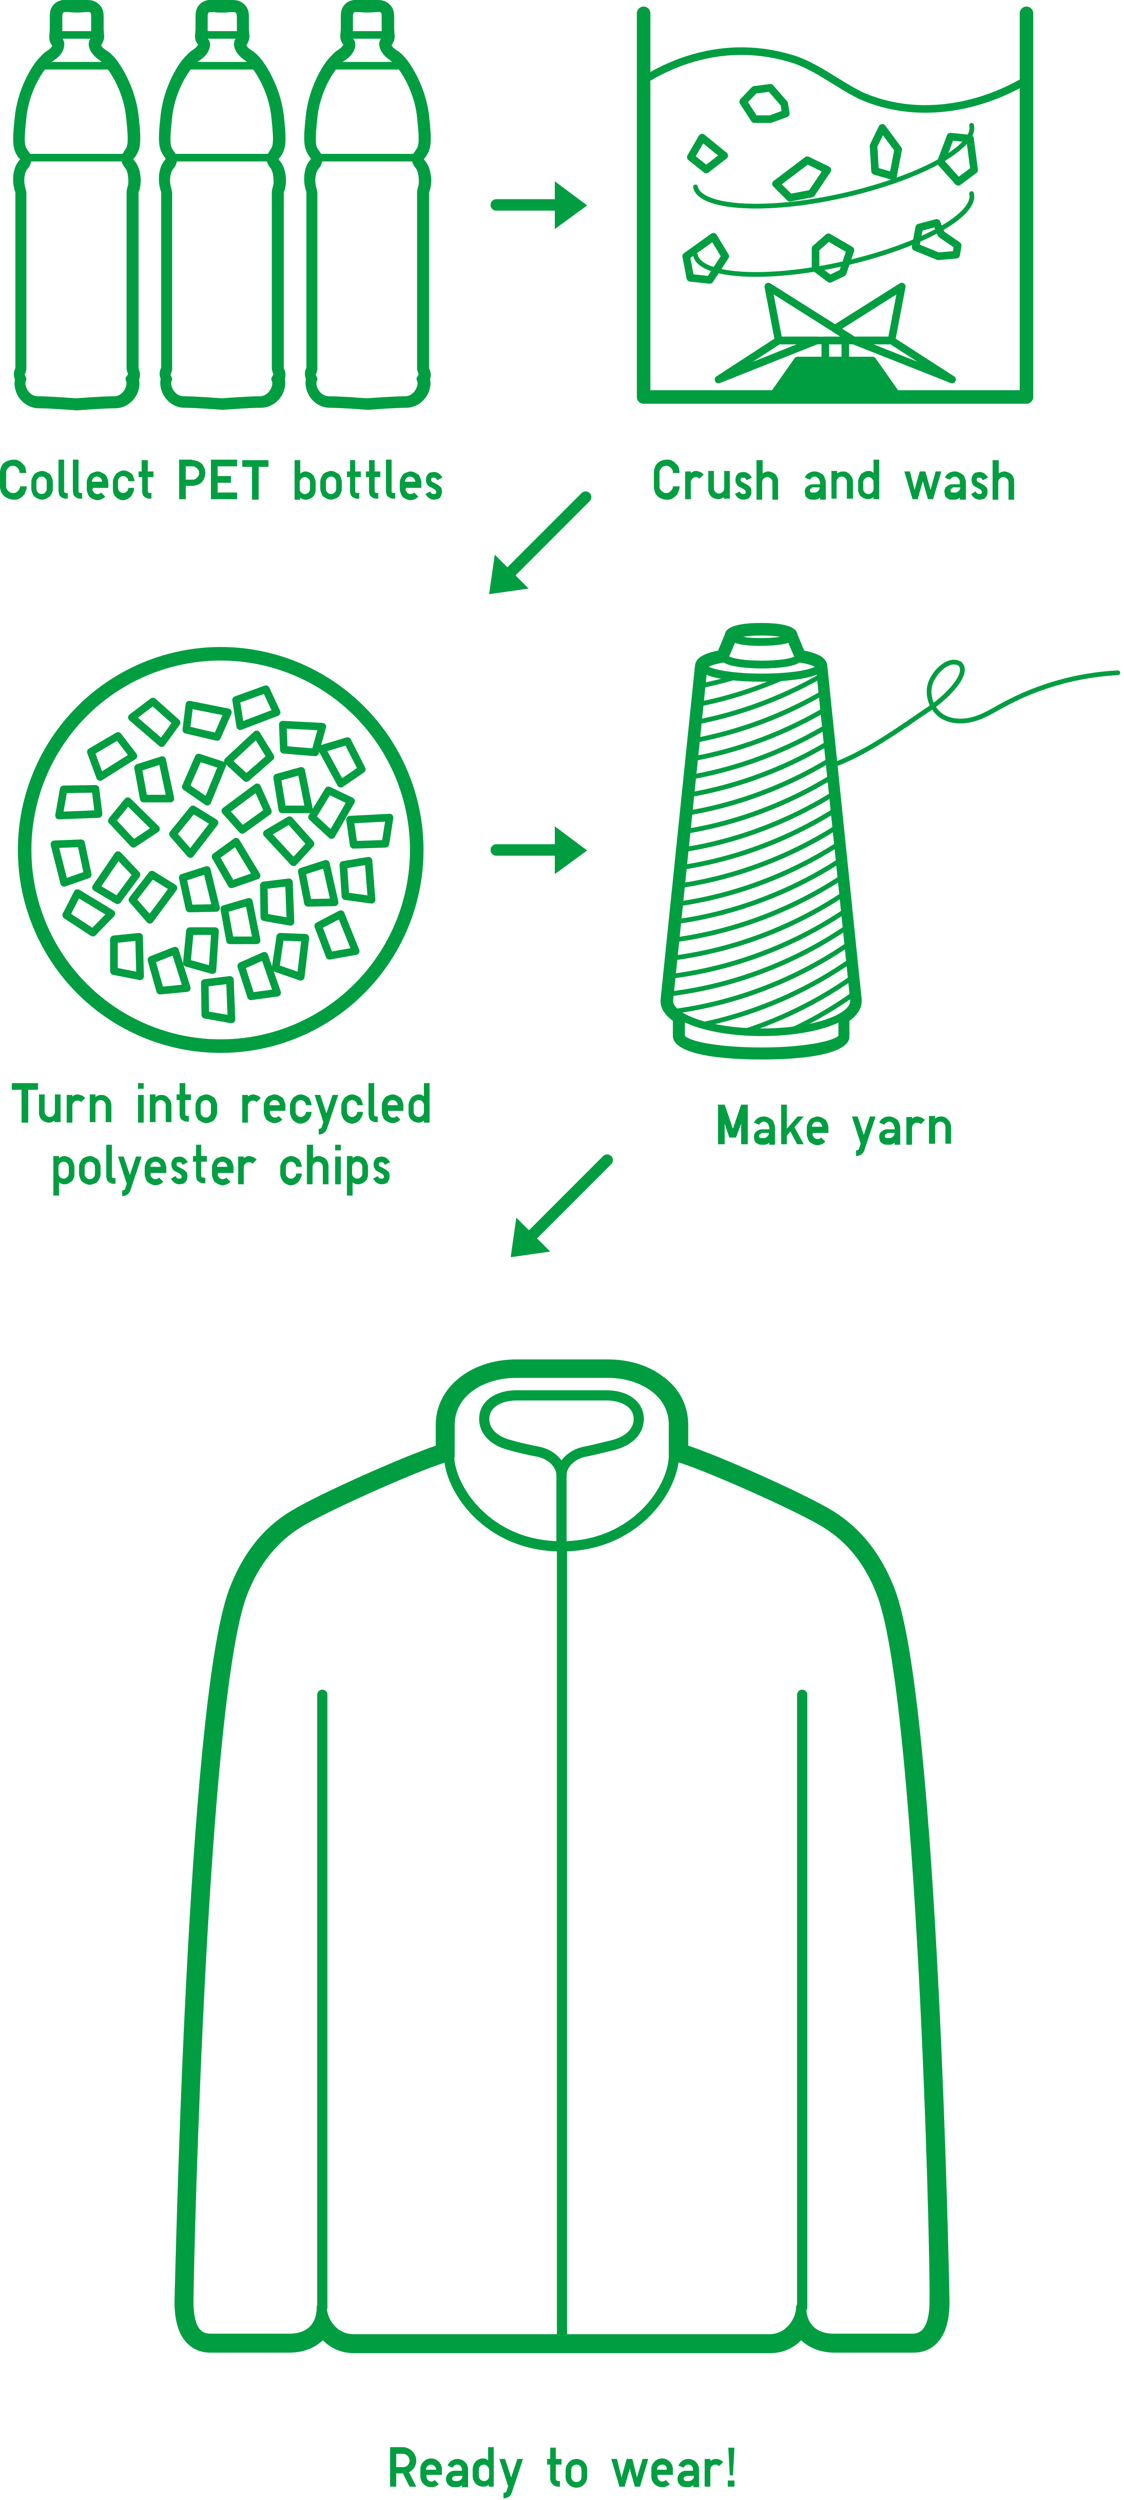<?xml version="1.0" encoding="utf-8"?>
<!-- Generator: Adobe Illustrator 24.1.2, SVG Export Plug-In . SVG Version: 6.00 Build 0)  -->
<svg version="1.1" id="レイヤー_1" xmlns="http://www.w3.org/2000/svg" xmlns:xlink="http://www.w3.org/1999/xlink" x="0px"
	 y="0px" viewBox="0 0 219 486.8" style="enable-background:new 0 0 219 486.8;" xml:space="preserve">
<style type="text/css">
	.st0{fill:#009E41;}
	.st1{fill:none;stroke:#009E41;stroke-width:2.233;stroke-linecap:round;stroke-linejoin:round;}
	.st2{fill:none;stroke:#009E41;stroke-width:2.638;stroke-linecap:round;stroke-linejoin:round;}
	.st3{fill:none;stroke:#009E41;stroke-width:1.479;stroke-linecap:round;stroke-linejoin:round;}
	.st4{fill:none;stroke:#009E41;stroke-width:0.924;stroke-linecap:round;stroke-miterlimit:10;}
	.st5{fill:none;stroke:#009E41;stroke-width:1.479;stroke-linecap:round;stroke-linejoin:round;stroke-miterlimit:10;}
	.st6{fill:#009E41;stroke:#009E41;stroke-width:1.479;stroke-linecap:round;stroke-linejoin:round;stroke-miterlimit:10;}
	.st7{clip-path:url(#SVGID_2_);}
	.st8{fill:none;stroke:#009E41;stroke-width:0.924;stroke-linecap:round;stroke-linejoin:round;}
	.st9{fill:none;stroke:#009E41;stroke-width:2.638;stroke-miterlimit:10;}
	.st10{fill:none;stroke:#009E41;stroke-width:1.989;stroke-linecap:round;stroke-linejoin:round;stroke-miterlimit:10;}
	
		.st11{fill-rule:evenodd;clip-rule:evenodd;fill:none;stroke:#009E41;stroke-width:1.989;stroke-linecap:round;stroke-linejoin:round;stroke-miterlimit:10;}
</style>
<g>
	<g>
		<g>
			<path class="st0" d="M108.1,44.6v-9.3l6.3,4.7L108.1,44.6z"/>
		</g>
		<line class="st1" x1="108" y1="39.9" x2="96.7" y2="39.9"/>
	</g>
	<g>
		<g>
			<path class="st0" d="M96.4,108l6.6,6.6l-7.7,1.1L96.4,108z"/>
		</g>
		<line class="st1" x1="98.9" y1="112" x2="114.1" y2="96.8"/>
	</g>
	<g>
		<g>
			<path class="st0" d="M100.6,237.1l6.6,6.6l-7.7,1.1L100.6,237.1z"/>
		</g>
		<line class="st1" x1="103.1" y1="241.1" x2="118.3" y2="225.9"/>
	</g>
	<g>
		<g>
			<path class="st0" d="M108.1,170.2v-9.3l6.3,4.7L108.1,170.2z"/>
		</g>
		<line class="st1" x1="108" y1="165.5" x2="96.7" y2="165.5"/>
	</g>
	<g>
		<polyline class="st2" points="200,2.6 200,77.3 125.4,77.3 125.4,2.6 		"/>
		<g>
			<polygon class="st3" points="136.8,26.8 134.6,30.6 137.6,33 141.1,30.3 			"/>
			<polygon class="st3" points="139,46.1 133.7,49.9 134.5,54.1 138.3,54.5 141.3,49.9 			"/>
			<polygon class="st3" points="157.3,31.2 151.2,35.8 153.9,38.5 158.1,37.7 161.2,33.1 			"/>
			<polygon class="st3" points="158.9,48.4 158.9,52.2 161.7,54.3 164.2,53.1 165.7,48.7 161.4,46.2 			"/>
			<polygon class="st3" points="170.2,28.4 170.5,33.3 174,34.3 175,29.1 171.9,24.9 			"/>
			<polygon class="st3" points="185.2,26.6 183.3,31.6 186.7,35.4 189.8,33.1 189,27 			"/>
			<polygon class="st3" points="179.1,44.3 178.4,48.1 182.8,49.9 186.3,49.6 186.6,47.8 183.4,45.6 182.5,43.4 			"/>
			<polygon class="st3" points="147,17.5 150.1,17.1 152.8,20.2 153.1,22.1 150.1,23.2 147,23.2 144.8,19.8 			"/>
		</g>
		<g>
			<path class="st4" d="M135.5,36.4c0.9,4.2,13.8,5,28.6,1.7s26.2-9.4,25.2-13.7"/>
			<path class="st4" d="M135.5,49.7c0.9,4.2,13.8,5,28.6,1.7s26.2-9.4,25.2-13.7"/>
		</g>
		<path class="st3" d="M199.8,15.7c-9.7,5.7-21.8,7.5-32.1,2.9c-4.6-2.3-8-5.2-12.6-6.9c-10.3-3.4-20.6-1.7-29.8,4"/>
		<rect x="160.8" y="66.3" class="st5" width="3.9" height="3.9"/>
		<g>
			<polyline class="st5" points="166.4,66.3 173.7,66.3 185.5,73.9 166.3,66.3 			"/>
			<polyline class="st5" points="159,66.3 151.7,66.3 140,73.9 159.1,66.3 			"/>
			<polygon class="st5" points="162.7,64 166.3,66.3 173.7,66.3 175.7,55.8 			"/>
			<polygon class="st5" points="162.7,64 149.7,55.8 151.7,66.3 159.1,66.3 166.3,66.3 			"/>
		</g>
		<polygon class="st6" points="150.4,77.3 175,77.3 170,70.2 155.4,70.2 		"/>
	</g>
	<g>
		<g>
			<path class="st0" d="M148.4,206.3c-11,0-17.3-1.7-17.3-4.6v-2.9l-0.1-0.1c-1.9-1.4-2.3-2.8-2.3-3.8c0-0.1,0-0.1,0-0.2l6.7-65
				c0.1-1.5,1.5-2.4,4.4-3l0.1,0l1.3-3.1c0.1-0.6,0.4-2.3,7.1-2.3c6.7,0,7,1.7,7.1,2.3l1.3,3.1l0.1,0c2.9,0.6,4.3,1.5,4.4,3l6.7,65
				c0,0.1,0,0.1,0,0.2c0,1-0.4,2.4-2.3,3.8l-0.1,0.1v2.9C165.7,204.6,159.4,206.3,148.4,206.3z M132.5,201.7c0,2.1,8.2,3.2,15.9,3.2
				c7.7,0,15.9-1.1,15.9-3.2V198c1.5-0.9,2.3-2,2.3-3.1l-6.7-65.1c0-0.9-2.2-1.5-4.1-1.8l-1.7-4.1c0-0.9-3.7-1.2-5.7-1.2
				c-2,0-5.7,0.3-5.7,1.3l-1.6,3.9c0,0,0,0,0,0.1c-1.9,0.3-4.1,0.9-4.1,1.8l-6.7,65c0,1.1,0.8,2.2,2.3,3.1V201.7z"/>
		</g>
		<g>
			<path class="st3" d="M164.1,197.9l0,3.8c0,1.6-7,3-15.7,3s-15.7-1.3-15.7-3v-3.8"/>
			<path class="st3" d="M130.4,194.9c0,3.3,8.1,6.1,18,6.1s18-2.7,18-6.1l-6.7-65.1c0,1.2-5.1,2.1-11.3,2.1c-6.2,0-11.3-1-11.3-2.1
				L130.4,194.9z"/>
			<g>
				<defs>
					<path id="SVGID_1_" d="M130.4,194.9c0,3.3,8.1,6.1,18,6.1s18-2.7,18-6.1l-6.7-65.1c0,1.2-5.1,2.1-11.3,2.1
						c-6.2,0-11.3-1-11.3-2.1L130.4,194.9z"/>
				</defs>
				<clipPath id="SVGID_2_">
					<use xlink:href="#SVGID_1_"  style="overflow:visible;"/>
				</clipPath>
				<g class="st7">
					<path class="st8" d="M171.1,189.7c0,0-15.8,15.2-42.1,17.9"/>
					<path class="st8" d="M171.1,186.3c0,0-15.8,15.2-42.1,17.9"/>
					<path class="st8" d="M171.1,182.8c0,0-15.8,15.2-42.1,17.9"/>
					<path class="st8" d="M171.1,179.3c0,0-15.8,15.2-42.1,17.9"/>
					<path class="st8" d="M171.1,175.8c0,0-15.8,15.2-42.1,17.9"/>
					<path class="st8" d="M171.1,172.4c0,0-15.8,15.2-42.1,17.9"/>
					<path class="st8" d="M171.1,168.9c0,0-15.8,15.2-42.1,17.9"/>
					<path class="st8" d="M171.1,165.4c0,0-15.8,15.2-42.1,17.9"/>
					<path class="st8" d="M171.1,161.9c0,0-15.8,15.2-42.1,17.9"/>
					<path class="st8" d="M171.1,158.5c0,0-15.8,15.2-42.1,17.9"/>
					<path class="st8" d="M171.1,155c0,0-15.8,15.2-42.1,17.9"/>
					<path class="st8" d="M171.1,151.5c0,0-15.8,15.2-42.1,17.9"/>
					<path class="st8" d="M171.1,148.1c0,0-15.8,15.2-42.1,17.9"/>
					<path class="st8" d="M171.1,144.6c0,0-15.8,15.2-42.1,17.9"/>
					<path class="st8" d="M171.1,141.1c0,0-15.8,15.2-42.1,17.9"/>
					<path class="st8" d="M171.1,137.6c0,0-15.8,15.2-42.1,17.9"/>
					<path class="st8" d="M171.1,134.2c0,0-15.8,15.2-42.1,17.9"/>
					<path class="st8" d="M171.1,130.7c0,0-15.8,15.2-42.1,17.9"/>
					<path class="st8" d="M171.1,127.2c0,0-15.8,15.2-42.1,17.9"/>
					<path class="st8" d="M171.1,123.7c0,0-15.8,15.2-42.1,17.9"/>
					<path class="st8" d="M171.1,120.3c0,0-15.8,15.2-42.1,17.9"/>
					<path class="st8" d="M171.1,116.8c0,0-15.8,15.2-42.1,17.9"/>
				</g>
			</g>
			<path class="st3" d="M155.5,128.2c-0.4,0.7-3.4,1.2-7.1,1.2c-3.7,0-6.7-0.5-7.1-1.2c-2.5,0.4-4.2,1-4.2,1.7
				c0,1.2,5.1,2.1,11.3,2.1c6.2,0,11.3-1,11.3-2.1C159.7,129.2,158.1,128.6,155.5,128.2z"/>
			<ellipse class="st3" cx="148.4" cy="124" rx="5.5" ry="1"/>
			<path class="st3" d="M142.9,124l-1.7,4c0,0.7,3.2,1.4,7.2,1.4s7.2-0.6,7.2-1.4l-1.7-4c0,0.6-2.5,1-5.5,1
				C145.4,125.1,142.9,124.6,142.9,124"/>
			<path class="st8" d="M161.7,149.2c7-2.4,13.7-7.4,19.8-11.5c2.9-2,7.4-6.4,5.6-8.4c-2.1-1.4-5,1.4-5.8,3.7
				c-0.8,2.3,0.2,5.2,2.3,6.5c1.8,1.1,4.2,1.1,6.2,0.5c2.1-0.6,3.9-1.8,5.8-2.8c6.8-3.7,14.5-5.8,22.2-6.2"/>
		</g>
	</g>
	<g>
		<g>
			<path class="st0" d="M27,71.7C27,71.7,27,71.6,27,71.7l0-34.1c0-0.1,0-0.2,0.1-0.4c0.1-0.2,0.1-0.4,0.2-0.8
				c0.2-0.8,0.3-3.5-1.1-5.1C26.1,31.2,26,31.1,26,31c0-0.1,0.1-0.2,0.3-0.4c1.1-1.6,1.3-2.7,0.7-8.1c-0.5-4.4-2.5-8.4-4.2-10.7
				c-0.7-0.9-1.4-1.6-2.1-2c-0.6-0.4-0.9-0.7-1-1c0.5-0.7,0.6-1.4,0.6-1.6c0-0.1,0-0.1,0-0.2l-0.1-1.2V3.6c0-1,0-2.1-1.2-3
				C18.1-0.1,17.1,0,16,0c-0.7,0-1.5,0-2.2,0c-1-0.1-2-0.1-2.9,0.5c-1.2,0.9-1.2,2-1.2,3v2.2L9.6,7.1c0,0.1,0,0.1,0,0.2
				c0,0.2,0,0.9,0.6,1.6c-0.1,0.2-0.4,0.6-1,1c-0.7,0.4-1.3,1.1-2.1,2c-1.7,2.2-3.7,6.2-4.2,10.7c-0.6,5.4-0.4,6.5,0.7,8.1
				C3.8,30.8,3.9,31,3.9,31c0,0.1-0.1,0.1-0.2,0.3c-1.4,1.6-1.2,4.3-1,5.1c0.1,0.3,0.1,0.6,0.2,0.8c0.1,0.2,0.1,0.3,0.1,0.4v34
				c0,0,0,0.1,0,0.1c-0.2,0.4-0.5,1.1-0.1,2.2c-0.2,1,0,2.1,0.6,3.2c0.9,1.5,2.4,2.4,4.1,2.4c2.3,0,7.2,0.4,7.3,0.4c0,0,0.1,0,0.1,0
				c0,0,0.1,0,0.1,0c0,0,5-0.4,7.3-0.4c1.7,0,3.2-0.9,4.1-2.4c0.6-1,0.8-2.2,0.6-3.2C27.5,72.9,27.1,72.1,27,71.7z M25.4,73.7
				c0.7,1.3-0.6,4.1-3,4.1c-2.4,0-7.4,0.4-7.4,0.4s-5-0.4-7.4-0.4c-2.4,0-3.7-2.8-3-4.1c-0.7-1,0-1.3,0-2c0-0.7,0-33.5,0-34.1
				c0-0.6-0.1-0.7-0.3-1.5c-0.1-0.7-0.1-2.8,0.7-3.8c0.5-0.6,0.7-1.1,0.5-1.6c-0.1-0.3-0.3-0.6-0.5-1c-0.7-1-1-1.6-0.4-7
				c0.4-4,2.2-7.7,3.9-9.9c0.6-0.8,1.2-1.3,1.7-1.7c1.8-1.2,2-2.6,1.6-3.1c-0.4-0.4-0.4-0.9-0.4-0.9l0-0.4l0.1-0.9c0,0,0-1.5,0-2.3
				c0-0.9,0-1.3,0.6-1.8c0.6-0.4,1.6-0.1,3-0.1s2.5-0.3,3,0.1c0.6,0.4,0.6,0.9,0.6,1.8c0,0.9,0,2.3,0,2.3l0.1,0.9l0,0.4
				c0,0,0,0.4-0.4,0.9c-0.4,0.4-0.3,1.9,1.6,3.1c0.5,0.3,1.1,0.9,1.7,1.7c1.7,2.2,3.5,5.9,3.9,9.9c0.6,5.4,0.3,6-0.4,7
				c-0.3,0.4-0.5,0.7-0.5,1c-0.1,0.5,0,1,0.5,1.6c0.8,1,0.8,3.1,0.7,3.8c-0.1,0.7-0.3,0.9-0.3,1.5c0,0.6,0,33.4,0,34.1
				C25.4,72.4,26.1,72.7,25.4,73.7z"/>
			<g>
				<path class="st3" d="M25.4,71.7c0-0.7,0-33.5,0-34.1c0-0.6,0.1-0.7,0.3-1.5c0.1-0.7,0.1-2.8-0.7-3.8c-0.5-0.6-0.7-1.1-0.5-1.6
					c0.1-0.3,0.3-0.6,0.5-1c0.7-1,1-1.6,0.4-7c-0.4-4-2.2-7.7-3.9-9.9c-0.6-0.8-1.2-1.3-1.7-1.7c-1.8-1.2-2-2.6-1.6-3.1
					c0.4-0.4,0.4-0.9,0.4-0.9l0-0.4l-0.1-0.9c0,0,0-1.5,0-2.3c0-0.9,0-1.3-0.6-1.8c-0.6-0.4-1.6-0.1-3-0.1c-1.4,0-2.5-0.3-3,0.1
					c-0.6,0.4-0.6,0.9-0.6,1.8c0,0.9,0,2.3,0,2.3l-0.1,0.9l0,0.4c0,0,0,0.4,0.4,0.9C12,8.5,11.9,10,10,11.2
					c-0.5,0.3-1.1,0.9-1.7,1.7c-1.7,2.2-3.5,5.9-3.9,9.9c-0.6,5.4-0.3,6,0.4,7c0.3,0.4,0.5,0.7,0.5,1c0.1,0.5,0,1-0.5,1.6
					c-0.9,1-0.9,3.1-0.7,3.8c0.1,0.7,0.3,0.9,0.3,1.5c0,0.6,0,33.4,0,34.1c0,0.7-0.7,1,0,2c-0.7,1.3,0.6,4.1,3,4.1
					c2.4,0,7.4,0.4,7.4,0.4s5-0.4,7.4-0.4c2.4,0,3.7-2.8,3-4.1C26.1,72.7,25.4,72.4,25.4,71.7z"/>
				<path class="st3" d="M24.9,29.7c0.7-1,1-1.6,0.4-7c-0.4-4-2.2-7.7-3.9-9.9l-13.1,0c-1.7,2.2-3.5,5.9-3.9,9.9
					c-0.6,5.4-0.3,6,0.4,7c0.3,0.4,0.5,0.7,0.5,1l18.9,0C24.5,30.4,24.7,30.1,24.9,29.7z"/>
				<path class="st3" d="M18.6,5.9c0,0,0-1.5,0-2.3c0-0.9,0-1.3-0.6-1.8c-0.6-0.4-1.6-0.1-3-0.1c-1.4,0-2.5-0.3-3,0.1
					c-0.6,0.4-0.6,0.9-0.6,1.8c0,0.9,0,2.3,0,2.3l-0.1,0.9l7.4,0L18.6,5.9z"/>
			</g>
		</g>
		<g>
			<path class="st0" d="M83.6,71.7C83.6,71.7,83.6,71.6,83.6,71.7l0-34.1c0-0.1,0-0.2,0.1-0.4c0.1-0.2,0.1-0.4,0.2-0.8
				c0.2-0.8,0.3-3.5-1.1-5.1c-0.1-0.1-0.2-0.2-0.2-0.3c0-0.1,0.1-0.2,0.3-0.4c1.1-1.6,1.3-2.7,0.7-8.1c-0.5-4.4-2.5-8.4-4.2-10.7
				c-0.7-0.9-1.4-1.6-2.1-2c-0.6-0.4-0.9-0.7-1-1c0.5-0.7,0.6-1.4,0.6-1.6c0-0.1,0-0.1,0-0.2l-0.1-1.2V3.6c0-1,0-2.1-1.2-3
				C74.7-0.1,73.7,0,72.7,0c-0.7,0-1.5,0-2.2,0c-1-0.1-2-0.1-2.9,0.5c-1.2,0.9-1.2,2-1.2,3v2.2l-0.1,1.2c0,0.1,0,0.1,0,0.2
				c0,0.2,0,0.9,0.6,1.6c-0.1,0.2-0.4,0.6-1,1c-0.7,0.4-1.3,1.1-2.1,2c-1.7,2.2-3.7,6.2-4.2,10.7c-0.6,5.4-0.4,6.5,0.7,8.1
				c0.2,0.2,0.2,0.4,0.3,0.4c0,0.1-0.1,0.1-0.2,0.3c-1.4,1.6-1.2,4.3-1,5.1c0.1,0.3,0.1,0.6,0.2,0.8c0.1,0.2,0.1,0.3,0.1,0.4v34
				c0,0,0,0.1,0,0.1c-0.2,0.4-0.5,1.1-0.1,2.2c-0.2,1,0,2.1,0.6,3.2c0.9,1.5,2.4,2.4,4.1,2.4c2.3,0,7.2,0.4,7.3,0.4c0,0,0.1,0,0.1,0
				s0.1,0,0.1,0c0,0,5-0.4,7.3-0.4c1.7,0,3.2-0.9,4.1-2.4c0.6-1,0.8-2.2,0.6-3.2C84.1,72.9,83.8,72.1,83.6,71.7z M82,73.7
				c0.7,1.3-0.6,4.1-3,4.1c-2.4,0-7.4,0.4-7.4,0.4s-5-0.4-7.4-0.4c-2.4,0-3.7-2.8-3-4.1c-0.7-1,0-1.3,0-2c0-0.7,0-33.5,0-34.1
				c0-0.6-0.1-0.7-0.3-1.5c-0.1-0.7-0.1-2.8,0.7-3.8c0.5-0.6,0.7-1.1,0.5-1.6c-0.1-0.3-0.3-0.6-0.5-1c-0.7-1-1-1.6-0.4-7
				c0.4-4,2.2-7.7,3.9-9.9c0.6-0.8,1.2-1.3,1.7-1.7c1.8-1.2,2-2.6,1.6-3.1c-0.4-0.4-0.4-0.9-0.4-0.9l0-0.4L68,5.9c0,0,0-1.5,0-2.3
				c0-0.9,0-1.3,0.6-1.8c0.6-0.4,1.6-0.1,3-0.1c1.4,0,2.5-0.3,3,0.1c0.6,0.4,0.6,0.9,0.6,1.8c0,0.9,0,2.3,0,2.3l0.1,0.9l0,0.4
				c0,0,0,0.4-0.4,0.9c-0.4,0.4-0.3,1.9,1.6,3.1c0.5,0.3,1.1,0.9,1.7,1.7c1.7,2.2,3.5,5.9,3.9,9.9c0.6,5.4,0.3,6-0.4,7
				c-0.3,0.4-0.5,0.7-0.5,1c-0.1,0.5,0,1,0.5,1.6c0.8,1,0.8,3.1,0.7,3.8C82.1,36.8,82,37,82,37.6c0,0.6,0,33.4,0,34.1
				C82,72.4,82.7,72.7,82,73.7z"/>
			<g>
				<path class="st3" d="M82,71.7c0-0.7,0-33.5,0-34.1c0-0.6,0.1-0.7,0.3-1.5c0.1-0.7,0.1-2.8-0.7-3.8c-0.5-0.6-0.7-1.1-0.5-1.6
					c0.1-0.3,0.3-0.6,0.5-1c0.7-1,1-1.6,0.4-7c-0.4-4-2.2-7.7-3.9-9.9c-0.6-0.8-1.2-1.3-1.7-1.7c-1.8-1.2-2-2.6-1.6-3.1
					c0.4-0.4,0.4-0.9,0.4-0.9l0-0.4l-0.1-0.9c0,0,0-1.5,0-2.3c0-0.9,0-1.3-0.6-1.8c-0.6-0.4-1.6-0.1-3-0.1c-1.4,0-2.5-0.3-3,0.1
					C68,2.3,68,2.7,68,3.6c0,0.9,0,2.3,0,2.3l-0.1,0.9l0,0.4c0,0,0,0.4,0.4,0.9c0.4,0.4,0.3,1.9-1.6,3.1c-0.5,0.3-1.1,0.9-1.7,1.7
					c-1.7,2.2-3.5,5.9-3.9,9.9c-0.6,5.4-0.3,6,0.4,7c0.3,0.4,0.5,0.7,0.5,1c0.1,0.5,0,1-0.5,1.6c-0.9,1-0.9,3.1-0.7,3.8
					c0.1,0.7,0.3,0.9,0.3,1.5c0,0.6,0,33.4,0,34.1c0,0.7-0.7,1,0,2c-0.7,1.3,0.6,4.1,3,4.1c2.4,0,7.4,0.4,7.4,0.4s5-0.4,7.4-0.4
					c2.4,0,3.7-2.8,3-4.1C82.7,72.7,82,72.4,82,71.7z"/>
				<path class="st3" d="M81.6,29.7c0.7-1,1-1.6,0.4-7c-0.4-4-2.2-7.7-3.9-9.9l-13.1,0c-1.7,2.2-3.5,5.9-3.9,9.9
					c-0.6,5.4-0.3,6,0.4,7c0.3,0.4,0.5,0.7,0.5,1l18.9,0C81.1,30.4,81.3,30.1,81.6,29.7z"/>
				<path class="st3" d="M75.2,5.9c0,0,0-1.5,0-2.3c0-0.9,0-1.3-0.6-1.8c-0.6-0.4-1.6-0.1-3-0.1c-1.4,0-2.5-0.3-3,0.1
					C68,2.3,68,2.7,68,3.6c0,0.9,0,2.3,0,2.3l-0.1,0.9l7.4,0L75.2,5.9z"/>
			</g>
		</g>
		<g>
			<path class="st0" d="M55.3,71.7C55.3,71.7,55.3,71.6,55.3,71.7l0-34.1c0-0.1,0-0.2,0.1-0.4c0.1-0.2,0.1-0.4,0.2-0.8
				c0.2-0.8,0.3-3.5-1.1-5.1c-0.1-0.1-0.2-0.2-0.2-0.3c0-0.1,0.1-0.2,0.3-0.4c1.1-1.6,1.3-2.7,0.7-8.1c-0.5-4.4-2.5-8.4-4.2-10.7
				c-0.7-0.9-1.4-1.6-2.1-2c-0.6-0.4-0.9-0.7-1-1c0.5-0.7,0.6-1.4,0.6-1.6c0-0.1,0-0.1,0-0.2l-0.1-1.2V3.6c0-1,0-2.1-1.2-3
				C46.4-0.1,45.4,0,44.4,0c-0.7,0-1.5,0-2.2,0c-1-0.1-2-0.1-2.9,0.5c-1.2,0.9-1.2,2-1.2,3v2.2l-0.1,1.2c0,0.1,0,0.1,0,0.2
				c0,0.2,0,0.9,0.6,1.6c-0.1,0.2-0.4,0.6-1,1c-0.7,0.4-1.3,1.1-2.1,2c-1.7,2.2-3.7,6.2-4.2,10.7c-0.6,5.4-0.4,6.5,0.7,8.1
				c0.2,0.2,0.2,0.4,0.3,0.4c0,0.1-0.1,0.1-0.2,0.3c-1.4,1.6-1.2,4.3-1,5.1c0.1,0.3,0.1,0.6,0.2,0.8c0.1,0.2,0.1,0.3,0.1,0.4v34
				c0,0,0,0.1,0,0.1c-0.2,0.4-0.5,1.1-0.1,2.2c-0.2,1,0,2.1,0.6,3.2c0.9,1.5,2.4,2.4,4.1,2.4c2.3,0,7.2,0.4,7.3,0.4c0,0,0.1,0,0.1,0
				s0.1,0,0.1,0c0,0,5-0.4,7.3-0.4c1.7,0,3.2-0.9,4.1-2.4c0.6-1,0.8-2.2,0.6-3.2C55.8,72.9,55.5,72.1,55.3,71.7z M53.7,73.7
				c0.7,1.3-0.6,4.1-3,4.1c-2.4,0-7.4,0.4-7.4,0.4s-5-0.4-7.4-0.4c-2.4,0-3.7-2.8-3-4.1c-0.7-1,0-1.3,0-2c0-0.7,0-33.5,0-34.1
				c0-0.6-0.1-0.7-0.3-1.5c-0.1-0.7-0.1-2.8,0.7-3.8c0.5-0.6,0.7-1.1,0.5-1.6c-0.1-0.3-0.3-0.6-0.5-1c-0.7-1-1-1.6-0.4-7
				c0.4-4,2.2-7.7,3.9-9.9c0.6-0.8,1.2-1.3,1.7-1.7c1.8-1.2,2-2.6,1.6-3.1c-0.4-0.4-0.4-0.9-0.4-0.9l0-0.4l0.1-0.9c0,0,0-1.5,0-2.3
				c0-0.9,0-1.3,0.6-1.8c0.6-0.4,1.6-0.1,3-0.1c1.4,0,2.5-0.3,3,0.1c0.6,0.4,0.6,0.9,0.6,1.8c0,0.9,0,2.3,0,2.3L47,6.8l0,0.4
				c0,0,0,0.4-0.4,0.9c-0.4,0.4-0.3,1.9,1.6,3.1c0.5,0.3,1.1,0.9,1.7,1.7c1.7,2.2,3.5,5.9,3.9,9.9c0.6,5.4,0.3,6-0.4,7
				c-0.3,0.4-0.5,0.7-0.5,1c-0.1,0.5,0,1,0.5,1.6c0.8,1,0.8,3.1,0.7,3.8c-0.1,0.7-0.3,0.9-0.3,1.5c0,0.6,0,33.4,0,34.1
				C53.7,72.4,54.4,72.7,53.7,73.7z"/>
			<g>
				<path class="st3" d="M53.7,71.7c0-0.7,0-33.5,0-34.1c0-0.6,0.1-0.7,0.3-1.5c0.1-0.7,0.1-2.8-0.7-3.8c-0.5-0.6-0.7-1.1-0.5-1.6
					c0.1-0.3,0.3-0.6,0.5-1c0.7-1,1-1.6,0.4-7c-0.4-4-2.2-7.7-3.9-9.9c-0.6-0.8-1.2-1.3-1.7-1.7c-1.8-1.2-2-2.6-1.6-3.1
					C47,7.7,47,7.2,47,7.2l0-0.4l-0.1-0.9c0,0,0-1.5,0-2.3c0-0.9,0-1.3-0.6-1.8c-0.6-0.4-1.6-0.1-3-0.1c-1.4,0-2.5-0.3-3,0.1
					c-0.6,0.4-0.6,0.9-0.6,1.8c0,0.9,0,2.3,0,2.3l-0.1,0.9l0,0.4c0,0,0,0.4,0.4,0.9c0.4,0.4,0.3,1.9-1.6,3.1
					c-0.5,0.3-1.1,0.9-1.7,1.7c-1.7,2.2-3.5,5.9-3.9,9.9c-0.6,5.4-0.3,6,0.4,7c0.3,0.4,0.5,0.7,0.5,1c0.1,0.5,0,1-0.5,1.6
					c-0.9,1-0.9,3.1-0.7,3.8c0.1,0.7,0.3,0.9,0.3,1.5c0,0.6,0,33.4,0,34.1c0,0.7-0.7,1,0,2c-0.7,1.3,0.6,4.1,3,4.1
					c2.4,0,7.4,0.4,7.4,0.4s5-0.4,7.4-0.4c2.4,0,3.7-2.8,3-4.1C54.4,72.7,53.7,72.4,53.7,71.7z"/>
				<path class="st3" d="M53.2,29.7c0.7-1,1-1.6,0.4-7c-0.4-4-2.2-7.7-3.9-9.9l-13.1,0c-1.7,2.2-3.5,5.9-3.9,9.9
					c-0.6,5.4-0.3,6,0.4,7c0.3,0.4,0.5,0.7,0.5,1l18.9,0C52.8,30.4,53,30.1,53.2,29.7z"/>
				<path class="st3" d="M46.9,5.9c0,0,0-1.5,0-2.3c0-0.9,0-1.3-0.6-1.8c-0.6-0.4-1.6-0.1-3-0.1c-1.4,0-2.5-0.3-3,0.1
					c-0.6,0.4-0.6,0.9-0.6,1.8c0,0.9,0,2.3,0,2.3l-0.1,0.9l7.4,0L46.9,5.9z"/>
			</g>
		</g>
	</g>
	<g>
		<g>
			<circle class="st9" cx="43" cy="165.5" r="38.2"/>
		</g>
		<polygon class="st5" points="33.2,155.5 28,155.5 26.9,149.5 31.6,148 		"/>
		<polygon class="st5" points="11.5,158.8 12.4,153.7 18.6,153.6 19.2,158.5 		"/>
		<polygon class="st5" points="10.6,164.4 15.8,164.2 17.1,170.3 12.5,171.9 		"/>
		<polygon class="st5" points="40.4,156.1 36.2,153.2 38.7,147.5 43.3,149 		"/>
		<polygon class="st5" points="50.1,153.3 52.2,158 47.2,161.6 43.9,157.9 		"/>
		<polygon class="st5" points="60.2,157.6 55,157.6 54,151.4 58.7,150.1 		"/>
		<polygon class="st5" points="62.7,145.8 67.7,144.3 70.5,149.8 66.4,152.6 		"/>
		<polygon class="st5" points="50,170.5 45.1,172.2 42,166.8 46,163.9 		"/>
		<polygon class="st5" points="42.1,176.8 36.9,176.9 35.6,170.9 40.3,169.4 		"/>
		<polygon class="st5" points="29.2,179.1 25.8,175.2 29.6,170.3 33.8,172.9 		"/>
		<polygon class="st5" points="36.4,192.4 31.2,192.9 29.5,186.9 34.1,185.1 		"/>
		<polygon class="st5" points="27.3,190.1 22.2,189.1 22.2,182.9 27.1,182.4 		"/>
		<polygon class="st5" points="41.4,188.9 36.4,187.5 37,181.3 41.9,181.3 		"/>
		<polygon class="st5" points="45.1,198.5 40,197.6 39.9,191.4 44.8,190.8 		"/>
		<polygon class="st5" points="50,183.1 44.8,183.1 43.7,177 48.5,175.6 		"/>
		<polygon class="st5" points="56.6,179.5 51.5,178.6 51.4,172.4 56.3,171.8 		"/>
		<polygon class="st5" points="65.2,175.7 60,175.8 58.8,169.7 63.5,168.2 		"/>
		<polygon class="st5" points="75.9,159.2 75.1,164.3 68.9,164.5 68.2,159.6 		"/>
		<polygon class="st5" points="72.4,175.2 67.3,174.5 66.9,168.4 71.8,167.6 		"/>
		<polygon class="st5" points="69.3,185.2 64.2,186.1 62,180.3 66.4,178 		"/>
		<polygon class="st5" points="58.6,190.2 53.7,188.5 54.6,182.4 59.5,182.6 		"/>
		<polygon class="st5" points="54,193.3 48.9,194 47,188.1 51.5,186.1 		"/>
		<polygon class="st5" points="64.6,162.6 60.8,159.1 64,153.9 68.4,156 		"/>
		<polygon class="st5" points="52,162.3 56.4,159.7 60.5,164.3 57.2,167.9 		"/>
		<polygon class="st5" points="23,166.5 26.6,170.3 22.9,175.3 18.7,172.8 		"/>
		<polygon class="st5" points="21.7,177.9 18.1,181.6 12.9,178.2 15.1,173.9 		"/>
		<polygon class="st5" points="37.1,166.3 33.7,162.4 37.6,157.6 41.8,160.2 		"/>
		<polygon class="st5" points="19.5,151.3 17.7,146.4 23,143.3 26,147.2 		"/>
		<polygon class="st5" points="25.7,139.7 29.8,136.6 34.4,140.7 31.5,144.7 		"/>
		<polygon class="st5" points="44.4,138.7 42.3,143.5 36.3,142.1 36.9,137.2 		"/>
		<polygon class="st5" points="46.8,141.4 46,136.3 51.8,134.2 53.9,138.7 		"/>
		<polygon class="st5" points="50,143 52.7,147.4 48,151.5 44.4,148.2 		"/>
		<polygon class="st5" points="62.8,141.5 61.4,146.5 55.3,146 55.1,141.1 		"/>
		<polygon class="st5" points="30.4,161.4 26,164.3 21.8,159.8 24.9,156 		"/>
	</g>
	<g>
		<path class="st0" d="M3.8,92c0-0.2,0-0.4-0.1-0.5c-0.1-0.2-0.2-0.3-0.3-0.4c-0.1-0.1-0.2-0.2-0.4-0.3c-0.2-0.1-0.3-0.1-0.5-0.1
			c-0.2,0-0.3,0-0.5,0.1c-0.2,0.1-0.3,0.2-0.4,0.3s-0.2,0.3-0.3,0.4c-0.1,0.2-0.1,0.3-0.1,0.5v2.7c0,0.2,0,0.3,0.1,0.5
			c0.1,0.2,0.2,0.3,0.3,0.4s0.3,0.2,0.4,0.3C2.2,96,2.4,96,2.6,96c0.2,0,0.3,0,0.5-0.1c0.2-0.1,0.3-0.2,0.4-0.3
			c0.1-0.1,0.2-0.3,0.3-0.4c0.1-0.2,0.1-0.3,0.1-0.5h1.3c0,0.1,0,0.2,0,0.3s0,0.2-0.1,0.4c-0.1,0.3-0.2,0.5-0.3,0.8
			c-0.2,0.2-0.3,0.4-0.6,0.6c-0.2,0.2-0.5,0.3-0.7,0.4s-0.5,0.1-0.8,0.1c-0.4,0-0.7-0.1-1-0.2S1,96.8,0.7,96.5
			c-0.2-0.2-0.4-0.5-0.5-0.8S0,95.1,0,94.7V92c0-0.4,0.1-0.7,0.2-1s0.3-0.6,0.5-0.8C1,90,1.2,89.8,1.6,89.7s0.6-0.2,1-0.2
			c0.3,0,0.6,0,0.8,0.1s0.5,0.2,0.7,0.4c0.2,0.2,0.4,0.4,0.6,0.6c0.2,0.2,0.3,0.5,0.3,0.8c0.1,0.2,0.1,0.5,0.1,0.7H3.8z"/>
		<path class="st0" d="M6.1,93.8c0-0.3,0.1-0.6,0.2-0.8c0.1-0.3,0.3-0.5,0.4-0.7c0.2-0.2,0.4-0.3,0.7-0.4c0.3-0.1,0.5-0.2,0.8-0.2
			c0.3,0,0.6,0.1,0.8,0.2c0.2,0.1,0.5,0.3,0.7,0.4c0.2,0.2,0.3,0.4,0.4,0.7c0.1,0.3,0.2,0.5,0.2,0.8v1.4c0,0.3-0.1,0.6-0.2,0.8
			c-0.1,0.3-0.3,0.5-0.4,0.7C9.4,96.8,9.2,97,9,97.1c-0.3,0.1-0.5,0.2-0.8,0.2c-0.3,0-0.6-0.1-0.8-0.2c-0.3-0.1-0.5-0.3-0.7-0.4
			c-0.2-0.2-0.3-0.4-0.4-0.7c-0.1-0.3-0.2-0.5-0.2-0.8V93.8z M9.1,93.8c0-0.3-0.1-0.5-0.3-0.7c-0.2-0.2-0.4-0.3-0.7-0.3
			c-0.3,0-0.5,0.1-0.7,0.3c-0.2,0.2-0.3,0.4-0.3,0.7v1.4c0,0.3,0.1,0.5,0.3,0.7c0.2,0.2,0.4,0.3,0.7,0.3c0.3,0,0.5-0.1,0.7-0.3
			c0.2-0.2,0.3-0.4,0.3-0.7V93.8z"/>
		<path class="st0" d="M12.5,95.6c0,0.1,0,0.3,0.1,0.3s0.2,0.1,0.3,0.1h0.3v1.1h-0.3c-0.2,0-0.4,0-0.6-0.1c-0.2-0.1-0.4-0.2-0.5-0.3
			c-0.1-0.1-0.3-0.3-0.3-0.5s-0.1-0.4-0.1-0.6v-6.1h1.1V95.6z"/>
		<path class="st0" d="M15.3,95.6c0,0.1,0,0.3,0.1,0.3s0.2,0.1,0.3,0.1h0.3v1.1h-0.3c-0.2,0-0.4,0-0.6-0.1c-0.2-0.1-0.4-0.2-0.5-0.3
			c-0.1-0.1-0.3-0.3-0.3-0.5s-0.1-0.4-0.1-0.6v-6.1h1.1V95.6z"/>
		<path class="st0" d="M18,95.2c0,0.1,0,0.3,0.1,0.4c0.1,0.1,0.1,0.2,0.2,0.3c0.1,0.1,0.2,0.2,0.3,0.2c0.1,0.1,0.2,0.1,0.4,0.1
			c0.3,0,0.5-0.1,0.7-0.3l0.8,0.8c-0.2,0.2-0.4,0.4-0.7,0.5s-0.5,0.2-0.8,0.2c-0.3,0-0.6-0.1-0.8-0.2c-0.3-0.1-0.5-0.3-0.7-0.4
			c-0.2-0.2-0.3-0.4-0.4-0.7s-0.2-0.5-0.2-0.8v-1.4c0-0.3,0.1-0.6,0.2-0.8c0.1-0.3,0.3-0.5,0.4-0.7c0.2-0.2,0.4-0.3,0.7-0.4
			c0.3-0.1,0.5-0.2,0.8-0.2s0.6,0.1,0.8,0.2c0.2,0.1,0.5,0.3,0.7,0.4c0.2,0.2,0.3,0.4,0.4,0.7c0.1,0.3,0.2,0.5,0.2,0.8v1.1h-3V95.2z
			 M19.9,93.8c0-0.3-0.1-0.5-0.3-0.7s-0.4-0.3-0.7-0.3c-0.3,0-0.5,0.1-0.7,0.3c-0.2,0.2-0.3,0.4-0.3,0.7H19.9z"/>
		<path class="st0" d="M26.1,95.2c0,0.3-0.1,0.6-0.2,0.8c-0.1,0.2-0.3,0.5-0.4,0.7c-0.2,0.2-0.4,0.3-0.7,0.5
			c-0.3,0.1-0.5,0.2-0.8,0.2c-0.3,0-0.6-0.1-0.8-0.2c-0.3-0.1-0.5-0.3-0.7-0.5c-0.2-0.2-0.3-0.4-0.4-0.7C22,95.7,22,95.4,22,95.1
			v-1.3c0-0.3,0.1-0.6,0.2-0.8c0.1-0.3,0.3-0.5,0.4-0.7c0.2-0.2,0.4-0.3,0.7-0.5c0.3-0.1,0.5-0.2,0.8-0.2c0.3,0,0.6,0.1,0.8,0.2
			c0.3,0.1,0.5,0.3,0.7,0.4c0.2,0.2,0.3,0.4,0.4,0.7c0.1,0.3,0.2,0.5,0.2,0.8H25c0-0.3-0.1-0.5-0.3-0.7c-0.2-0.2-0.4-0.3-0.7-0.3
			c-0.3,0-0.5,0.1-0.7,0.3c-0.2,0.2-0.3,0.4-0.3,0.7v1.3c0,0.3,0.1,0.5,0.3,0.7c0.2,0.2,0.4,0.3,0.7,0.3c0.1,0,0.3,0,0.4-0.1
			c0.1-0.1,0.2-0.1,0.3-0.2c0.1-0.1,0.2-0.2,0.2-0.3c0.1-0.1,0.1-0.2,0.1-0.4H26.1z"/>
		<path class="st0" d="M27.7,89.6h1.1v2.2h1.1v1.1h-1.1v2.7c0,0.1,0,0.2,0.1,0.3s0.2,0.1,0.3,0.1h0.3v1.1h-0.3c-0.2,0-0.4,0-0.6-0.1
			c-0.2-0.1-0.4-0.2-0.5-0.3c-0.1-0.1-0.3-0.3-0.3-0.5c-0.1-0.2-0.1-0.4-0.1-0.6v-2.7H27v-1.1h0.6V89.6z"/>
		<path class="st0" d="M37.5,89.6c0.4,0,0.7,0.1,1,0.2s0.6,0.3,0.8,0.5c0.2,0.2,0.4,0.5,0.5,0.8c0.1,0.3,0.2,0.6,0.2,1
			c0,0.4-0.1,0.7-0.2,1s-0.3,0.6-0.5,0.8c-0.2,0.2-0.5,0.4-0.8,0.5s-0.6,0.2-1,0.2h-1.3v2.6h-1.3v-7.7H37.5z M37.5,93.4
			c0.2,0,0.3,0,0.5-0.1c0.2-0.1,0.3-0.2,0.4-0.3s0.2-0.3,0.3-0.4c0.1-0.2,0.1-0.3,0.1-0.5c0-0.2,0-0.3-0.1-0.5
			c-0.1-0.2-0.2-0.3-0.3-0.4S38.1,91,38,90.9c-0.2-0.1-0.3-0.1-0.5-0.1h-1.3v2.6H37.5z"/>
		<path class="st0" d="M42.4,90.8v1.9h2.6V94h-2.6v1.9h3.8v1.3h-5.1v-7.7h5.1v1.3H42.4z"/>
		<path class="st0" d="M52.3,89.6v1.3h-1.9v6.4h-1.3v-6.4h-1.9v-1.3H52.3z"/>
		<path class="st0" d="M58.5,89.6v2.6c0.3-0.2,0.6-0.4,1-0.4c0.3,0,0.5,0.1,0.8,0.2s0.5,0.3,0.6,0.4s0.3,0.4,0.4,0.7
			s0.2,0.5,0.2,0.8v1.3c0,0.3,0,0.6-0.1,0.8c-0.1,0.3-0.2,0.5-0.4,0.7c-0.2,0.2-0.4,0.3-0.6,0.4c-0.2,0.1-0.5,0.2-0.8,0.2
			c-0.2,0-0.4,0-0.6-0.1c-0.2-0.1-0.3-0.1-0.5-0.3v0.4h-1.1v-7.7H58.5z M60.4,93.9c0-0.3-0.1-0.5-0.3-0.7c-0.2-0.2-0.4-0.3-0.7-0.3
			s-0.5,0.1-0.7,0.3c-0.2,0.2-0.3,0.4-0.3,0.7v1.3c0,0.3,0.1,0.5,0.3,0.7c0.2,0.2,0.4,0.3,0.7,0.3s0.5-0.1,0.7-0.3
			c0.2-0.2,0.3-0.4,0.3-0.7V93.9z"/>
		<path class="st0" d="M62.4,93.8c0-0.3,0.1-0.6,0.2-0.8c0.1-0.3,0.3-0.5,0.4-0.7c0.2-0.2,0.4-0.3,0.7-0.4c0.3-0.1,0.5-0.2,0.8-0.2
			c0.3,0,0.6,0.1,0.8,0.2c0.2,0.1,0.5,0.3,0.7,0.4c0.2,0.2,0.3,0.4,0.4,0.7c0.1,0.3,0.2,0.5,0.2,0.8v1.4c0,0.3-0.1,0.6-0.2,0.8
			c-0.1,0.3-0.3,0.5-0.4,0.7c-0.2,0.2-0.4,0.3-0.7,0.4c-0.3,0.1-0.5,0.2-0.8,0.2c-0.3,0-0.6-0.1-0.8-0.2c-0.3-0.1-0.5-0.3-0.7-0.4
			c-0.2-0.2-0.3-0.4-0.4-0.7c-0.1-0.3-0.2-0.5-0.2-0.8V93.8z M65.5,93.8c0-0.3-0.1-0.5-0.3-0.7c-0.2-0.2-0.4-0.3-0.7-0.3
			c-0.3,0-0.5,0.1-0.7,0.3c-0.2,0.2-0.3,0.4-0.3,0.7v1.4c0,0.3,0.1,0.5,0.3,0.7c0.2,0.2,0.4,0.3,0.7,0.3c0.3,0,0.5-0.1,0.7-0.3
			c0.2-0.2,0.3-0.4,0.3-0.7V93.8z"/>
		<path class="st0" d="M68.1,89.6h1.1v2.2h1.1v1.1h-1.1v2.7c0,0.1,0,0.2,0.1,0.3s0.2,0.1,0.3,0.1H70v1.1h-0.3c-0.2,0-0.4,0-0.6-0.1
			c-0.2-0.1-0.4-0.2-0.5-0.3c-0.1-0.1-0.3-0.3-0.3-0.5c-0.1-0.2-0.1-0.4-0.1-0.6v-2.7h-0.6v-1.1h0.6V89.6z"/>
		<path class="st0" d="M71.9,89.6H73v2.2h1.1v1.1H73v2.7c0,0.1,0,0.2,0.1,0.3s0.2,0.1,0.3,0.1h0.3v1.1h-0.3c-0.2,0-0.4,0-0.6-0.1
			c-0.2-0.1-0.4-0.2-0.5-0.3c-0.1-0.1-0.3-0.3-0.3-0.5c-0.1-0.2-0.1-0.4-0.1-0.6v-2.7h-0.6v-1.1h0.6V89.6z"/>
		<path class="st0" d="M76.3,95.6c0,0.1,0,0.3,0.1,0.3s0.2,0.1,0.3,0.1h0.3v1.1h-0.3c-0.2,0-0.4,0-0.6-0.1c-0.2-0.1-0.4-0.2-0.5-0.3
			c-0.1-0.1-0.3-0.3-0.3-0.5s-0.1-0.4-0.1-0.6v-6.1h1.1V95.6z"/>
		<path class="st0" d="M79,95.2c0,0.1,0,0.3,0.1,0.4c0.1,0.1,0.1,0.2,0.2,0.3c0.1,0.1,0.2,0.2,0.3,0.2c0.1,0.1,0.2,0.1,0.4,0.1
			c0.3,0,0.5-0.1,0.7-0.3l0.8,0.8c-0.2,0.2-0.4,0.4-0.7,0.5s-0.5,0.2-0.8,0.2c-0.3,0-0.6-0.1-0.8-0.2c-0.3-0.1-0.5-0.3-0.7-0.4
			c-0.2-0.2-0.3-0.4-0.4-0.7s-0.2-0.5-0.2-0.8v-1.4c0-0.3,0.1-0.6,0.2-0.8c0.1-0.3,0.3-0.5,0.4-0.7c0.2-0.2,0.4-0.3,0.7-0.4
			c0.3-0.1,0.5-0.2,0.8-0.2s0.6,0.1,0.8,0.2c0.2,0.1,0.5,0.3,0.7,0.4c0.2,0.2,0.3,0.4,0.4,0.7c0.1,0.3,0.2,0.5,0.2,0.8v1.1h-3V95.2z
			 M80.9,93.8c0-0.3-0.1-0.5-0.3-0.7s-0.4-0.3-0.7-0.3c-0.3,0-0.5,0.1-0.7,0.3c-0.2,0.2-0.3,0.4-0.3,0.7H80.9z"/>
		<path class="st0" d="M83.8,95.7c0.1,0.2,0.2,0.3,0.3,0.4c0.1,0.1,0.3,0.1,0.4,0.1c0.1,0,0.3,0,0.4-0.1c0.1-0.1,0.1-0.2,0.1-0.3
			c0-0.1,0-0.2-0.1-0.3c-0.1-0.1-0.1-0.1-0.2-0.2l-0.9-0.5c-0.3-0.1-0.5-0.3-0.6-0.6c-0.2-0.2-0.2-0.5-0.2-0.8c0-0.2,0-0.4,0.1-0.6
			c0.1-0.2,0.2-0.4,0.3-0.5c0.1-0.1,0.3-0.3,0.5-0.3s0.4-0.1,0.6-0.1c0.4,0,0.7,0.1,1,0.3c0.3,0.2,0.5,0.5,0.7,0.8l-1,0.5
			c-0.1-0.1-0.2-0.3-0.3-0.4s-0.3-0.1-0.4-0.1c-0.1,0-0.3,0-0.4,0.1c-0.1,0.1-0.1,0.2-0.1,0.3c0,0.1,0,0.2,0.1,0.3
			c0.1,0.1,0.1,0.2,0.3,0.2l0.9,0.5c0.2,0.1,0.4,0.3,0.6,0.5s0.2,0.5,0.2,0.9c0,0.2,0,0.4-0.1,0.6c-0.1,0.2-0.2,0.4-0.3,0.5
			c-0.1,0.1-0.3,0.3-0.5,0.3s-0.4,0.1-0.6,0.1c-0.4,0-0.7-0.1-1-0.3c-0.3-0.2-0.5-0.5-0.7-0.8L83.8,95.7z"/>
	</g>
	<g>
		<path class="st0" d="M131.1,92c0-0.2,0-0.4-0.1-0.5c-0.1-0.2-0.2-0.3-0.3-0.4c-0.1-0.1-0.2-0.2-0.4-0.3c-0.2-0.1-0.3-0.1-0.5-0.1
			c-0.2,0-0.3,0-0.5,0.1c-0.2,0.1-0.3,0.2-0.4,0.3s-0.2,0.3-0.3,0.4c-0.1,0.2-0.1,0.3-0.1,0.5v2.7c0,0.2,0,0.3,0.1,0.5
			c0.1,0.2,0.2,0.3,0.3,0.4s0.3,0.2,0.4,0.3c0.2,0.1,0.3,0.1,0.5,0.1c0.2,0,0.3,0,0.5-0.1c0.2-0.1,0.3-0.2,0.4-0.3
			c0.1-0.1,0.2-0.3,0.3-0.4c0.1-0.2,0.1-0.3,0.1-0.5h1.3c0,0.1,0,0.2,0,0.3s0,0.2-0.1,0.4c-0.1,0.3-0.2,0.5-0.3,0.8
			c-0.2,0.2-0.3,0.4-0.6,0.6c-0.2,0.2-0.5,0.3-0.7,0.4s-0.5,0.1-0.8,0.1c-0.4,0-0.7-0.1-1-0.2s-0.6-0.3-0.8-0.5
			c-0.2-0.2-0.4-0.5-0.5-0.8s-0.2-0.6-0.2-1V92c0-0.4,0.1-0.7,0.2-1s0.3-0.6,0.5-0.8c0.2-0.2,0.5-0.4,0.8-0.5s0.6-0.2,1-0.2
			c0.3,0,0.6,0,0.8,0.1s0.5,0.2,0.7,0.4c0.2,0.2,0.4,0.4,0.6,0.6c0.2,0.2,0.3,0.5,0.3,0.8c0.1,0.2,0.1,0.5,0.1,0.7H131.1z"/>
		<path class="st0" d="M134.6,92.1c0.3-0.2,0.6-0.4,1-0.4c0.3,0,0.5,0.1,0.8,0.2s0.5,0.3,0.7,0.5l-0.8,0.8c-0.2-0.2-0.4-0.3-0.7-0.3
			c-0.3,0-0.5,0.1-0.7,0.3c-0.2,0.2-0.3,0.4-0.3,0.7v3.3h-1.1v-5.4h1.1V92.1z"/>
		<path class="st0" d="M141,97.2v-0.4c-0.3,0.2-0.6,0.4-1.1,0.4c-0.3,0-0.5-0.1-0.8-0.2c-0.2-0.1-0.5-0.2-0.6-0.4
			c-0.2-0.2-0.3-0.4-0.4-0.7c-0.1-0.2-0.1-0.5-0.1-0.8v-3.4h1.1v3.4c0,0.3,0.1,0.5,0.3,0.7c0.2,0.2,0.4,0.3,0.7,0.3
			c0.3,0,0.5-0.1,0.7-0.3c0.2-0.2,0.3-0.4,0.3-0.7v-3.4h1.1v5.4H141z"/>
		<path class="st0" d="M144.1,95.7c0.1,0.2,0.2,0.3,0.3,0.4c0.1,0.1,0.3,0.1,0.4,0.1c0.1,0,0.3,0,0.4-0.1c0.1-0.1,0.1-0.2,0.1-0.3
			c0-0.1,0-0.2-0.1-0.3c-0.1-0.1-0.1-0.1-0.2-0.2l-0.9-0.5c-0.3-0.1-0.5-0.3-0.6-0.6c-0.2-0.2-0.2-0.5-0.2-0.8c0-0.2,0-0.4,0.1-0.6
			c0.1-0.2,0.2-0.4,0.3-0.5c0.1-0.1,0.3-0.3,0.5-0.3s0.4-0.1,0.6-0.1c0.4,0,0.7,0.1,1,0.3c0.3,0.2,0.5,0.5,0.7,0.8l-1,0.5
			c-0.1-0.1-0.2-0.3-0.3-0.4s-0.3-0.1-0.4-0.1c-0.1,0-0.3,0-0.4,0.1c-0.1,0.1-0.1,0.2-0.1,0.3c0,0.1,0,0.2,0.1,0.3
			c0.1,0.1,0.1,0.2,0.3,0.2l0.9,0.5c0.2,0.1,0.4,0.3,0.6,0.5s0.2,0.5,0.2,0.9c0,0.2,0,0.4-0.1,0.6c-0.1,0.2-0.2,0.4-0.3,0.5
			c-0.1,0.1-0.3,0.3-0.5,0.3s-0.4,0.1-0.6,0.1c-0.4,0-0.7-0.1-1-0.3c-0.3-0.2-0.5-0.5-0.7-0.8L144.1,95.7z"/>
		<path class="st0" d="M148.6,89.6v2.6c0.3-0.2,0.6-0.4,1.1-0.4c0.3,0,0.5,0.1,0.8,0.2c0.2,0.1,0.4,0.2,0.6,0.4
			c0.2,0.2,0.3,0.4,0.4,0.7c0.1,0.3,0.1,0.5,0.1,0.8v3.4h-1.1v-3.4c0-0.3-0.1-0.5-0.3-0.7c-0.2-0.2-0.4-0.3-0.7-0.3
			c-0.3,0-0.5,0.1-0.7,0.3c-0.2,0.2-0.3,0.4-0.3,0.7v3.4h-1.1v-7.7H148.6z"/>
		<path class="st0" d="M159.7,93.8c0-0.3-0.1-0.5-0.3-0.7c-0.2-0.2-0.4-0.3-0.7-0.3c-0.2,0-0.4,0.1-0.5,0.2
			c-0.2,0.1-0.3,0.3-0.4,0.4l-1-0.4c0.2-0.4,0.4-0.7,0.8-0.9c0.3-0.2,0.7-0.3,1.2-0.3c0.3,0,0.6,0.1,0.8,0.2
			c0.2,0.1,0.5,0.3,0.7,0.4c0.2,0.2,0.3,0.4,0.4,0.7c0.1,0.3,0.2,0.5,0.2,0.8v3.4h-1.1v-0.4c-0.2,0.2-0.6,0.4-1,0.4h-0.5
			c-0.2,0-0.4,0-0.6-0.1c-0.2-0.1-0.4-0.2-0.5-0.3c-0.1-0.1-0.3-0.3-0.3-0.5s-0.1-0.4-0.1-0.6c0-0.2,0-0.4,0.1-0.6
			c0.1-0.2,0.2-0.4,0.4-0.5c0.1-0.1,0.3-0.2,0.5-0.3c0.2-0.1,0.4-0.1,0.6-0.1h1.4V93.8z M158.2,95.1c-0.1,0-0.2,0-0.3,0.1
			s-0.1,0.2-0.1,0.3c0,0.1,0,0.2,0.1,0.3s0.2,0.1,0.3,0.1h0.5c0.3,0,0.5-0.1,0.7-0.3c0.2-0.2,0.3-0.4,0.3-0.6v-0.1H158.2z"/>
		<path class="st0" d="M163.1,91.8v0.4c0.3-0.2,0.6-0.4,1.1-0.4c0.2,0,0.5,0,0.7,0.1c0.2,0.1,0.4,0.2,0.6,0.4
			c0.2,0.2,0.3,0.4,0.5,0.6c0.1,0.3,0.2,0.6,0.2,0.9v3.3H165v-3.3c0-0.3-0.1-0.5-0.3-0.7c-0.2-0.2-0.4-0.3-0.7-0.3
			c-0.3,0-0.5,0.1-0.7,0.3c-0.2,0.2-0.3,0.4-0.3,0.7v3.3H162v-5.4H163.1z"/>
		<path class="st0" d="M171.3,97.2h-1.1v-0.4c-0.2,0.1-0.3,0.2-0.5,0.3c-0.2,0.1-0.4,0.1-0.6,0.1c-0.3,0-0.5-0.1-0.8-0.2
			s-0.4-0.3-0.6-0.4c-0.2-0.2-0.3-0.4-0.4-0.7c-0.1-0.3-0.1-0.5-0.1-0.8v-1.3c0-0.3,0.1-0.6,0.2-0.8c0.1-0.2,0.2-0.5,0.4-0.7
			c0.2-0.2,0.4-0.3,0.6-0.4s0.5-0.2,0.8-0.2c0.4,0,0.7,0.1,1,0.4v-2.6h1.1V97.2z M170.2,93.9c0-0.1,0-0.3-0.1-0.4
			c-0.1-0.1-0.1-0.2-0.2-0.3c-0.1-0.1-0.2-0.2-0.3-0.2c-0.1-0.1-0.2-0.1-0.4-0.1s-0.3,0-0.4,0.1c-0.1,0.1-0.2,0.1-0.3,0.2
			s-0.2,0.2-0.2,0.3c-0.1,0.1-0.1,0.2-0.1,0.4v1.3c0,0.3,0.1,0.5,0.3,0.7c0.2,0.2,0.4,0.3,0.7,0.3c0.3,0,0.5-0.1,0.7-0.3
			c0.2-0.2,0.3-0.4,0.3-0.7V93.9z"/>
		<path class="st0" d="M181.3,95.4l1-3.6h1.1l-1.6,5.4h-1l-1-3.5l-1,3.5h-1l-1.6-5.4h1.1l0.9,3.6l1-3.6h1.1L181.3,95.4z"/>
		<path class="st0" d="M187,93.8c0-0.3-0.1-0.5-0.3-0.7c-0.2-0.2-0.4-0.3-0.7-0.3c-0.2,0-0.4,0.1-0.5,0.2c-0.2,0.1-0.3,0.3-0.4,0.4
			l-1-0.4c0.2-0.4,0.4-0.7,0.8-0.9c0.3-0.2,0.7-0.3,1.2-0.3c0.3,0,0.6,0.1,0.8,0.2c0.2,0.1,0.5,0.3,0.7,0.4c0.2,0.2,0.3,0.4,0.4,0.7
			c0.1,0.3,0.2,0.5,0.2,0.8v3.4H187v-0.4c-0.2,0.2-0.6,0.4-1,0.4h-0.5c-0.2,0-0.4,0-0.6-0.1c-0.2-0.1-0.4-0.2-0.5-0.3
			c-0.1-0.1-0.3-0.3-0.3-0.5s-0.1-0.4-0.1-0.6c0-0.2,0-0.4,0.1-0.6c0.1-0.2,0.2-0.4,0.4-0.5c0.1-0.1,0.3-0.2,0.5-0.3
			c0.2-0.1,0.4-0.1,0.6-0.1h1.4V93.8z M185.6,95.1c-0.1,0-0.2,0-0.3,0.1s-0.1,0.2-0.1,0.3c0,0.1,0,0.2,0.1,0.3s0.2,0.1,0.3,0.1h0.5
			c0.3,0,0.5-0.1,0.7-0.3c0.2-0.2,0.3-0.4,0.3-0.6v-0.1H185.6z"/>
		<path class="st0" d="M190.1,95.7c0.1,0.2,0.2,0.3,0.3,0.4c0.1,0.1,0.3,0.1,0.4,0.1c0.1,0,0.3,0,0.4-0.1c0.1-0.1,0.1-0.2,0.1-0.3
			c0-0.1,0-0.2-0.1-0.3c-0.1-0.1-0.1-0.1-0.2-0.2l-0.9-0.5c-0.3-0.1-0.5-0.3-0.6-0.6c-0.2-0.2-0.2-0.5-0.2-0.8c0-0.2,0-0.4,0.1-0.6
			c0.1-0.2,0.2-0.4,0.3-0.5c0.1-0.1,0.3-0.3,0.5-0.3s0.4-0.1,0.6-0.1c0.4,0,0.7,0.1,1,0.3c0.3,0.2,0.5,0.5,0.7,0.8l-1,0.5
			c-0.1-0.1-0.2-0.3-0.3-0.4s-0.3-0.1-0.4-0.1c-0.1,0-0.3,0-0.4,0.1c-0.1,0.1-0.1,0.2-0.1,0.3c0,0.1,0,0.2,0.1,0.3
			c0.1,0.1,0.1,0.2,0.3,0.2l0.9,0.5c0.2,0.1,0.4,0.3,0.6,0.5s0.2,0.5,0.2,0.9c0,0.2,0,0.4-0.1,0.6c-0.1,0.2-0.2,0.4-0.3,0.5
			c-0.1,0.1-0.3,0.3-0.5,0.3s-0.4,0.1-0.6,0.1c-0.4,0-0.7-0.1-1-0.3c-0.3-0.2-0.5-0.5-0.7-0.8L190.1,95.7z"/>
		<path class="st0" d="M194.6,89.6v2.6c0.3-0.2,0.6-0.4,1.1-0.4c0.3,0,0.5,0.1,0.8,0.2c0.2,0.1,0.4,0.2,0.6,0.4
			c0.2,0.2,0.3,0.4,0.4,0.7c0.1,0.3,0.1,0.5,0.1,0.8v3.4h-1.1v-3.4c0-0.3-0.1-0.5-0.3-0.7c-0.2-0.2-0.4-0.3-0.7-0.3
			c-0.3,0-0.5,0.1-0.7,0.3c-0.2,0.2-0.3,0.4-0.3,0.7v3.4h-1.1v-7.7H194.6z"/>
	</g>
	<g>
		<path class="st0" d="M7.4,210.9v1.3H5.5v6.4H4.2v-6.4H2.3v-1.3H7.4z"/>
		<path class="st0" d="M10.6,218.6v-0.4c-0.3,0.2-0.6,0.4-1.1,0.4c-0.3,0-0.5-0.1-0.8-0.2c-0.2-0.1-0.5-0.2-0.6-0.4
			c-0.2-0.2-0.3-0.4-0.4-0.7c-0.1-0.2-0.1-0.5-0.1-0.8v-3.4h1.1v3.4c0,0.3,0.1,0.5,0.3,0.7c0.2,0.2,0.4,0.3,0.7,0.3
			c0.3,0,0.5-0.1,0.7-0.3c0.2-0.2,0.3-0.4,0.3-0.7v-3.4h1.1v5.4H10.6z"/>
		<path class="st0" d="M14.1,213.5c0.3-0.2,0.6-0.4,1-0.4c0.3,0,0.5,0.1,0.8,0.2s0.5,0.3,0.7,0.5l-0.8,0.8c-0.2-0.2-0.4-0.3-0.7-0.3
			c-0.3,0-0.5,0.1-0.7,0.3c-0.2,0.2-0.3,0.4-0.3,0.7v3.3H13v-5.4h1.1V213.5z"/>
		<path class="st0" d="M18.6,213.2v0.4c0.3-0.2,0.6-0.4,1.1-0.4c0.2,0,0.5,0,0.7,0.1c0.2,0.1,0.4,0.2,0.6,0.4
			c0.2,0.2,0.3,0.4,0.5,0.6c0.1,0.3,0.2,0.6,0.2,0.9v3.3h-1.1v-3.3c0-0.3-0.1-0.5-0.3-0.7c-0.2-0.2-0.4-0.3-0.7-0.3
			c-0.3,0-0.5,0.1-0.7,0.3c-0.2,0.2-0.3,0.4-0.3,0.7v3.3h-1.1v-5.4H18.6z"/>
		<path class="st0" d="M28,210.9v1.1h-1.1v-1.1H28z M28,213.2v5.4h-1.1v-5.4H28z"/>
		<path class="st0" d="M30.3,213.2v0.4c0.3-0.2,0.6-0.4,1.1-0.4c0.2,0,0.5,0,0.7,0.1c0.2,0.1,0.4,0.2,0.6,0.4
			c0.2,0.2,0.3,0.4,0.5,0.6c0.1,0.3,0.2,0.6,0.2,0.9v3.3h-1.1v-3.3c0-0.3-0.1-0.5-0.3-0.7c-0.2-0.2-0.4-0.3-0.7-0.3
			c-0.3,0-0.5,0.1-0.7,0.3c-0.2,0.2-0.3,0.4-0.3,0.7v3.3h-1.1v-5.4H30.3z"/>
		<path class="st0" d="M35,210.9h1.1v2.2h1.1v1.1h-1.1v2.7c0,0.1,0,0.2,0.1,0.3s0.2,0.1,0.3,0.1h0.3v1.1h-0.3c-0.2,0-0.4,0-0.6-0.1
			c-0.2-0.1-0.4-0.2-0.5-0.3c-0.1-0.1-0.3-0.3-0.3-0.5c-0.1-0.2-0.1-0.4-0.1-0.6v-2.7h-0.6v-1.1H35V210.9z"/>
		<path class="st0" d="M38.1,215.2c0-0.3,0.1-0.6,0.2-0.8c0.1-0.3,0.3-0.5,0.4-0.7c0.2-0.2,0.4-0.3,0.7-0.4c0.3-0.1,0.5-0.2,0.8-0.2
			c0.3,0,0.6,0.1,0.8,0.2c0.2,0.1,0.5,0.3,0.7,0.4c0.2,0.2,0.3,0.4,0.4,0.7c0.1,0.3,0.2,0.5,0.2,0.8v1.4c0,0.3-0.1,0.6-0.2,0.8
			c-0.1,0.3-0.3,0.5-0.4,0.7c-0.2,0.2-0.4,0.3-0.7,0.4c-0.3,0.1-0.5,0.2-0.8,0.2c-0.3,0-0.6-0.1-0.8-0.2c-0.3-0.1-0.5-0.3-0.7-0.4
			c-0.2-0.2-0.3-0.4-0.4-0.7c-0.1-0.3-0.2-0.5-0.2-0.8V215.2z M41.1,215.2c0-0.3-0.1-0.5-0.3-0.7c-0.2-0.2-0.4-0.3-0.7-0.3
			c-0.3,0-0.5,0.1-0.7,0.3c-0.2,0.2-0.3,0.4-0.3,0.7v1.4c0,0.3,0.1,0.5,0.3,0.7c0.2,0.2,0.4,0.3,0.7,0.3c0.3,0,0.5-0.1,0.7-0.3
			c0.2-0.2,0.3-0.4,0.3-0.7V215.2z"/>
		<path class="st0" d="M48.3,213.5c0.3-0.2,0.6-0.4,1-0.4c0.3,0,0.5,0.1,0.8,0.2s0.5,0.3,0.7,0.5l-0.8,0.8c-0.2-0.2-0.4-0.3-0.7-0.3
			c-0.3,0-0.5,0.1-0.7,0.3c-0.2,0.2-0.3,0.4-0.3,0.7v3.3h-1.1v-5.4h1.1V213.5z"/>
		<path class="st0" d="M52.6,216.6c0,0.1,0,0.3,0.1,0.4c0.1,0.1,0.1,0.2,0.2,0.3c0.1,0.1,0.2,0.2,0.3,0.2c0.1,0.1,0.2,0.1,0.4,0.1
			c0.3,0,0.5-0.1,0.7-0.3L55,218c-0.2,0.2-0.4,0.4-0.7,0.5s-0.5,0.2-0.8,0.2c-0.3,0-0.6-0.1-0.8-0.2c-0.3-0.1-0.5-0.3-0.7-0.4
			c-0.2-0.2-0.3-0.4-0.4-0.7s-0.2-0.5-0.2-0.8v-1.4c0-0.3,0.1-0.6,0.2-0.8c0.1-0.3,0.3-0.5,0.4-0.7c0.2-0.2,0.4-0.3,0.7-0.4
			c0.3-0.1,0.5-0.2,0.8-0.2s0.6,0.1,0.8,0.2c0.2,0.1,0.5,0.3,0.7,0.4c0.2,0.2,0.3,0.4,0.4,0.7c0.1,0.3,0.2,0.5,0.2,0.8v1.1h-3V216.6
			z M54.5,215.2c0-0.3-0.1-0.5-0.3-0.7s-0.4-0.3-0.7-0.3c-0.3,0-0.5,0.1-0.7,0.3c-0.2,0.2-0.3,0.4-0.3,0.7H54.5z"/>
		<path class="st0" d="M60.7,216.6c0,0.3-0.1,0.6-0.2,0.8c-0.1,0.2-0.3,0.5-0.4,0.7c-0.2,0.2-0.4,0.3-0.7,0.5
			c-0.3,0.1-0.5,0.2-0.8,0.2c-0.3,0-0.6-0.1-0.8-0.2c-0.3-0.1-0.5-0.3-0.7-0.5c-0.2-0.2-0.3-0.4-0.4-0.7c-0.1-0.3-0.2-0.5-0.2-0.8
			v-1.3c0-0.3,0.1-0.6,0.2-0.8c0.1-0.3,0.3-0.5,0.4-0.7c0.2-0.2,0.4-0.3,0.7-0.5c0.3-0.1,0.5-0.2,0.8-0.2c0.3,0,0.6,0.1,0.8,0.2
			c0.3,0.1,0.5,0.3,0.7,0.4c0.2,0.2,0.3,0.4,0.4,0.7c0.1,0.3,0.2,0.5,0.2,0.8h-1.1c0-0.3-0.1-0.5-0.3-0.7c-0.2-0.2-0.4-0.3-0.7-0.3
			c-0.3,0-0.5,0.1-0.7,0.3c-0.2,0.2-0.3,0.4-0.3,0.7v1.3c0,0.3,0.1,0.5,0.3,0.7c0.2,0.2,0.4,0.3,0.7,0.3c0.1,0,0.3,0,0.4-0.1
			c0.1-0.1,0.2-0.1,0.3-0.2c0.1-0.1,0.2-0.2,0.2-0.3c0.1-0.1,0.1-0.2,0.1-0.4H60.7z"/>
		<path class="st0" d="M61.3,213.2h1.1l1.2,3.6l1.2-3.6h1.1l-2.2,6.6c-0.1,0.3-0.3,0.6-0.6,0.8c-0.3,0.2-0.6,0.3-1,0.3v-1.1
			c0.4,0,0.6-0.2,0.6-0.4l0.3-0.9L61.3,213.2z"/>
		<path class="st0" d="M70.7,216.6c0,0.3-0.1,0.6-0.2,0.8c-0.1,0.2-0.3,0.5-0.4,0.7c-0.2,0.2-0.4,0.3-0.7,0.5
			c-0.3,0.1-0.5,0.2-0.8,0.2c-0.3,0-0.6-0.1-0.8-0.2c-0.3-0.1-0.5-0.3-0.7-0.5c-0.2-0.2-0.3-0.4-0.4-0.7c-0.1-0.3-0.2-0.5-0.2-0.8
			v-1.3c0-0.3,0.1-0.6,0.2-0.8c0.1-0.3,0.3-0.5,0.4-0.7c0.2-0.2,0.4-0.3,0.7-0.5c0.3-0.1,0.5-0.2,0.8-0.2c0.3,0,0.6,0.1,0.8,0.2
			c0.3,0.1,0.5,0.3,0.7,0.4c0.2,0.2,0.3,0.4,0.4,0.7c0.1,0.3,0.2,0.5,0.2,0.8h-1.1c0-0.3-0.1-0.5-0.3-0.7c-0.2-0.2-0.4-0.3-0.7-0.3
			c-0.3,0-0.5,0.1-0.7,0.3c-0.2,0.2-0.3,0.4-0.3,0.7v1.3c0,0.3,0.1,0.5,0.3,0.7c0.2,0.2,0.4,0.3,0.7,0.3c0.1,0,0.3,0,0.4-0.1
			c0.1-0.1,0.2-0.1,0.3-0.2c0.1-0.1,0.2-0.2,0.2-0.3c0.1-0.1,0.1-0.2,0.1-0.4H70.7z"/>
		<path class="st0" d="M72.9,217c0,0.1,0,0.3,0.1,0.3s0.2,0.1,0.3,0.1h0.3v1.1h-0.3c-0.2,0-0.4,0-0.6-0.1c-0.2-0.1-0.4-0.2-0.5-0.3
			c-0.1-0.1-0.3-0.3-0.3-0.5s-0.1-0.4-0.1-0.6v-6.1h1.1V217z"/>
		<path class="st0" d="M75.6,216.6c0,0.1,0,0.3,0.1,0.4c0.1,0.1,0.1,0.2,0.2,0.3c0.1,0.1,0.2,0.2,0.3,0.2c0.1,0.1,0.2,0.1,0.4,0.1
			c0.3,0,0.5-0.1,0.7-0.3L78,218c-0.2,0.2-0.4,0.4-0.7,0.5s-0.5,0.2-0.8,0.2c-0.3,0-0.6-0.1-0.8-0.2c-0.3-0.1-0.5-0.3-0.7-0.4
			c-0.2-0.2-0.3-0.4-0.4-0.7s-0.2-0.5-0.2-0.8v-1.4c0-0.3,0.1-0.6,0.2-0.8c0.1-0.3,0.3-0.5,0.4-0.7c0.2-0.2,0.4-0.3,0.7-0.4
			c0.3-0.1,0.5-0.2,0.8-0.2s0.6,0.1,0.8,0.2c0.2,0.1,0.5,0.3,0.7,0.4c0.2,0.2,0.3,0.4,0.4,0.7c0.1,0.3,0.2,0.5,0.2,0.8v1.1h-3V216.6
			z M77.5,215.2c0-0.3-0.1-0.5-0.3-0.7s-0.4-0.3-0.7-0.3c-0.3,0-0.5,0.1-0.7,0.3c-0.2,0.2-0.3,0.4-0.3,0.7H77.5z"/>
		<path class="st0" d="M83.7,218.6h-1.1v-0.4c-0.2,0.1-0.3,0.2-0.5,0.3c-0.2,0.1-0.4,0.1-0.6,0.1c-0.3,0-0.5-0.1-0.8-0.2
			s-0.4-0.3-0.6-0.4c-0.2-0.2-0.3-0.4-0.4-0.7c-0.1-0.3-0.1-0.5-0.1-0.8v-1.3c0-0.3,0.1-0.6,0.2-0.8c0.1-0.2,0.2-0.5,0.4-0.7
			c0.2-0.2,0.4-0.3,0.6-0.4s0.5-0.2,0.8-0.2c0.4,0,0.7,0.1,1,0.4v-2.6h1.1V218.6z M82.6,215.2c0-0.1,0-0.3-0.1-0.4
			c-0.1-0.1-0.1-0.2-0.2-0.3c-0.1-0.1-0.2-0.2-0.3-0.2c-0.1-0.1-0.2-0.1-0.4-0.1s-0.3,0-0.4,0.1c-0.1,0.1-0.2,0.1-0.3,0.2
			s-0.2,0.2-0.2,0.3c-0.1,0.1-0.1,0.2-0.1,0.4v1.3c0,0.3,0.1,0.5,0.3,0.7c0.2,0.2,0.4,0.3,0.7,0.3c0.3,0,0.5-0.1,0.7-0.3
			c0.2-0.2,0.3-0.4,0.3-0.7V215.2z"/>
		<path class="st0" d="M11.5,232.8h-1.1v-7.7h1.1v0.4c0.3-0.2,0.6-0.4,1-0.4c0.3,0,0.5,0.1,0.8,0.2s0.5,0.3,0.6,0.4
			c0.2,0.2,0.3,0.4,0.4,0.7s0.2,0.5,0.2,0.8v1.3c0,0.3,0,0.6-0.1,0.8c-0.1,0.3-0.2,0.5-0.4,0.7c-0.2,0.2-0.4,0.3-0.6,0.4
			c-0.2,0.1-0.5,0.2-0.8,0.2c-0.2,0-0.4,0-0.6-0.1c-0.2-0.1-0.3-0.1-0.5-0.3V232.8z M13.4,227.2c0-0.3-0.1-0.5-0.3-0.7
			c-0.2-0.2-0.4-0.3-0.7-0.3c-0.3,0-0.5,0.1-0.7,0.3c-0.2,0.2-0.3,0.4-0.3,0.7v1.3c0,0.3,0.1,0.5,0.3,0.7c0.2,0.2,0.4,0.3,0.7,0.3
			c0.3,0,0.5-0.1,0.7-0.3c0.2-0.2,0.3-0.4,0.3-0.7V227.2z"/>
		<path class="st0" d="M15.4,227.2c0-0.3,0.1-0.6,0.2-0.8c0.1-0.3,0.3-0.5,0.4-0.7c0.2-0.2,0.4-0.3,0.7-0.4c0.3-0.1,0.5-0.2,0.8-0.2
			c0.3,0,0.6,0.1,0.8,0.2c0.2,0.1,0.5,0.3,0.7,0.4c0.2,0.2,0.3,0.4,0.4,0.7c0.1,0.3,0.2,0.5,0.2,0.8v1.4c0,0.3-0.1,0.6-0.2,0.8
			c-0.1,0.3-0.3,0.5-0.4,0.7c-0.2,0.2-0.4,0.3-0.7,0.4c-0.3,0.1-0.5,0.2-0.8,0.2c-0.3,0-0.6-0.1-0.8-0.2c-0.3-0.1-0.5-0.3-0.7-0.4
			c-0.2-0.2-0.3-0.4-0.4-0.7c-0.1-0.3-0.2-0.5-0.2-0.8V227.2z M18.5,227.2c0-0.3-0.1-0.5-0.3-0.7c-0.2-0.2-0.4-0.3-0.7-0.3
			c-0.3,0-0.5,0.1-0.7,0.3c-0.2,0.2-0.3,0.4-0.3,0.7v1.4c0,0.3,0.1,0.5,0.3,0.7c0.2,0.2,0.4,0.3,0.7,0.3c0.3,0,0.5-0.1,0.7-0.3
			c0.2-0.2,0.3-0.4,0.3-0.7V227.2z"/>
		<path class="st0" d="M21.8,229c0,0.1,0,0.3,0.1,0.3s0.2,0.1,0.3,0.1h0.3v1.1h-0.3c-0.2,0-0.4,0-0.6-0.1c-0.2-0.1-0.4-0.2-0.5-0.3
			c-0.1-0.1-0.3-0.3-0.3-0.5s-0.1-0.4-0.1-0.6v-6.1h1.1V229z"/>
		<path class="st0" d="M23,225.2h1.1l1.2,3.6l1.2-3.6h1.1l-2.2,6.6c-0.1,0.3-0.3,0.6-0.6,0.8c-0.3,0.2-0.6,0.3-1,0.3v-1.1
			c0.4,0,0.6-0.2,0.6-0.4l0.3-0.9L23,225.2z"/>
		<path class="st0" d="M29.3,228.6c0,0.1,0,0.3,0.1,0.4c0.1,0.1,0.1,0.2,0.2,0.3c0.1,0.1,0.2,0.2,0.3,0.2c0.1,0.1,0.2,0.1,0.4,0.1
			c0.3,0,0.5-0.1,0.7-0.3l0.8,0.8c-0.2,0.2-0.4,0.4-0.7,0.5s-0.5,0.2-0.8,0.2c-0.3,0-0.6-0.1-0.8-0.2c-0.3-0.1-0.5-0.3-0.7-0.4
			c-0.2-0.2-0.3-0.4-0.4-0.7s-0.2-0.5-0.2-0.8v-1.4c0-0.3,0.1-0.6,0.2-0.8c0.1-0.3,0.3-0.5,0.4-0.7c0.2-0.2,0.4-0.3,0.7-0.4
			c0.3-0.1,0.5-0.2,0.8-0.2s0.6,0.1,0.8,0.2c0.2,0.1,0.5,0.3,0.7,0.4c0.2,0.2,0.3,0.4,0.4,0.7c0.1,0.3,0.2,0.5,0.2,0.8v1.1h-3V228.6
			z M31.3,227.2c0-0.3-0.1-0.5-0.3-0.7s-0.4-0.3-0.7-0.3c-0.3,0-0.5,0.1-0.7,0.3c-0.2,0.2-0.3,0.4-0.3,0.7H31.3z"/>
		<path class="st0" d="M34.2,229c0.1,0.2,0.2,0.3,0.3,0.4c0.1,0.1,0.3,0.1,0.4,0.1c0.1,0,0.3,0,0.4-0.1c0.1-0.1,0.1-0.2,0.1-0.3
			c0-0.1,0-0.2-0.1-0.3c-0.1-0.1-0.1-0.1-0.2-0.2l-0.9-0.5c-0.3-0.1-0.5-0.3-0.6-0.6c-0.2-0.2-0.2-0.5-0.2-0.8c0-0.2,0-0.4,0.1-0.6
			c0.1-0.2,0.2-0.4,0.3-0.5c0.1-0.1,0.3-0.3,0.5-0.3s0.4-0.1,0.6-0.1c0.4,0,0.7,0.1,1,0.3c0.3,0.2,0.5,0.5,0.7,0.8l-1,0.5
			c-0.1-0.1-0.2-0.3-0.3-0.4s-0.3-0.1-0.4-0.1c-0.1,0-0.3,0-0.4,0.1c-0.1,0.1-0.1,0.2-0.1,0.3c0,0.1,0,0.2,0.1,0.3
			c0.1,0.1,0.1,0.2,0.3,0.2l0.9,0.5c0.2,0.1,0.4,0.3,0.6,0.5s0.2,0.5,0.2,0.9c0,0.2,0,0.4-0.1,0.6c-0.1,0.2-0.2,0.4-0.3,0.5
			c-0.1,0.1-0.3,0.3-0.5,0.3s-0.4,0.1-0.6,0.1c-0.4,0-0.7-0.1-1-0.3c-0.3-0.2-0.5-0.5-0.7-0.8L34.2,229z"/>
		<path class="st0" d="M38.1,222.9h1.1v2.2h1.1v1.1h-1.1v2.7c0,0.1,0,0.2,0.1,0.3s0.2,0.1,0.3,0.1H40v1.1h-0.3c-0.2,0-0.4,0-0.6-0.1
			c-0.2-0.1-0.4-0.2-0.5-0.3c-0.1-0.1-0.3-0.3-0.3-0.5c-0.1-0.2-0.1-0.4-0.1-0.6v-2.7h-0.6v-1.1h0.6V222.9z"/>
		<path class="st0" d="M42.4,228.6c0,0.1,0,0.3,0.1,0.4c0.1,0.1,0.1,0.2,0.2,0.3c0.1,0.1,0.2,0.2,0.3,0.2c0.1,0.1,0.2,0.1,0.4,0.1
			c0.3,0,0.5-0.1,0.7-0.3l0.8,0.8c-0.2,0.2-0.4,0.4-0.7,0.5s-0.5,0.2-0.8,0.2c-0.3,0-0.6-0.1-0.8-0.2c-0.3-0.1-0.5-0.3-0.7-0.4
			c-0.2-0.2-0.3-0.4-0.4-0.7s-0.2-0.5-0.2-0.8v-1.4c0-0.3,0.1-0.6,0.2-0.8c0.1-0.3,0.3-0.5,0.4-0.7c0.2-0.2,0.4-0.3,0.7-0.4
			c0.3-0.1,0.5-0.2,0.8-0.2s0.6,0.1,0.8,0.2c0.2,0.1,0.5,0.3,0.7,0.4c0.2,0.2,0.3,0.4,0.4,0.7c0.1,0.3,0.2,0.5,0.2,0.8v1.1h-3V228.6
			z M44.3,227.2c0-0.3-0.1-0.5-0.3-0.7s-0.4-0.3-0.7-0.3c-0.3,0-0.5,0.1-0.7,0.3c-0.2,0.2-0.3,0.4-0.3,0.7H44.3z"/>
		<path class="st0" d="M47.5,225.5c0.3-0.2,0.6-0.4,1-0.4c0.3,0,0.5,0.1,0.8,0.2s0.5,0.3,0.7,0.5l-0.8,0.8c-0.2-0.2-0.4-0.3-0.7-0.3
			c-0.3,0-0.5,0.1-0.7,0.3c-0.2,0.2-0.3,0.4-0.3,0.7v3.3h-1.1v-5.4h1.1V225.5z"/>
		<path class="st0" d="M58.8,228.6c0,0.3-0.1,0.6-0.2,0.8c-0.1,0.2-0.3,0.5-0.4,0.7c-0.2,0.2-0.4,0.3-0.7,0.5
			c-0.3,0.1-0.5,0.2-0.8,0.2c-0.3,0-0.6-0.1-0.8-0.2c-0.3-0.1-0.5-0.3-0.7-0.5c-0.2-0.2-0.3-0.4-0.4-0.7c-0.1-0.3-0.2-0.5-0.2-0.8
			v-1.3c0-0.3,0.1-0.6,0.2-0.8c0.1-0.3,0.3-0.5,0.4-0.7c0.2-0.2,0.4-0.3,0.7-0.5c0.3-0.1,0.5-0.2,0.8-0.2c0.3,0,0.6,0.1,0.8,0.2
			c0.3,0.1,0.5,0.3,0.7,0.4c0.2,0.2,0.3,0.4,0.4,0.7c0.1,0.3,0.2,0.5,0.2,0.8h-1.1c0-0.3-0.1-0.5-0.3-0.7c-0.2-0.2-0.4-0.3-0.7-0.3
			c-0.3,0-0.5,0.1-0.7,0.3c-0.2,0.2-0.3,0.4-0.3,0.7v1.3c0,0.3,0.1,0.5,0.3,0.7c0.2,0.2,0.4,0.3,0.7,0.3c0.1,0,0.3,0,0.4-0.1
			c0.1-0.1,0.2-0.1,0.3-0.2c0.1-0.1,0.2-0.2,0.2-0.3c0.1-0.1,0.1-0.2,0.1-0.4H58.8z"/>
		<path class="st0" d="M61,222.9v2.6c0.3-0.2,0.6-0.4,1.1-0.4c0.3,0,0.5,0.1,0.8,0.2c0.2,0.1,0.4,0.2,0.6,0.4
			c0.2,0.2,0.3,0.4,0.4,0.7c0.1,0.3,0.1,0.5,0.1,0.8v3.4h-1.1v-3.4c0-0.3-0.1-0.5-0.3-0.7c-0.2-0.2-0.4-0.3-0.7-0.3
			c-0.3,0-0.5,0.1-0.7,0.3c-0.2,0.2-0.3,0.4-0.3,0.7v3.4h-1.1v-7.7H61z"/>
		<path class="st0" d="M66.4,222.9v1.1h-1.1v-1.1H66.4z M66.4,225.2v5.4h-1.1v-5.4H66.4z"/>
		<path class="st0" d="M68.7,232.8h-1.1v-7.7h1.1v0.4c0.3-0.2,0.6-0.4,1-0.4c0.3,0,0.5,0.1,0.8,0.2s0.5,0.3,0.6,0.4
			c0.2,0.2,0.3,0.4,0.4,0.7s0.2,0.5,0.2,0.8v1.3c0,0.3,0,0.6-0.1,0.8c-0.1,0.3-0.2,0.5-0.4,0.7c-0.2,0.2-0.4,0.3-0.6,0.4
			c-0.2,0.1-0.5,0.2-0.8,0.2c-0.2,0-0.4,0-0.6-0.1c-0.2-0.1-0.3-0.1-0.5-0.3V232.8z M70.6,227.2c0-0.3-0.1-0.5-0.3-0.7
			c-0.2-0.2-0.4-0.3-0.7-0.3c-0.3,0-0.5,0.1-0.7,0.3c-0.2,0.2-0.3,0.4-0.3,0.7v1.3c0,0.3,0.1,0.5,0.3,0.7c0.2,0.2,0.4,0.3,0.7,0.3
			c0.3,0,0.5-0.1,0.7-0.3c0.2-0.2,0.3-0.4,0.3-0.7V227.2z"/>
		<path class="st0" d="M73.6,229c0.1,0.2,0.2,0.3,0.3,0.4c0.1,0.1,0.3,0.1,0.4,0.1c0.1,0,0.3,0,0.4-0.1c0.1-0.1,0.1-0.2,0.1-0.3
			c0-0.1,0-0.2-0.1-0.3c-0.1-0.1-0.1-0.1-0.2-0.2l-0.9-0.5c-0.3-0.1-0.5-0.3-0.6-0.6c-0.2-0.2-0.2-0.5-0.2-0.8c0-0.2,0-0.4,0.1-0.6
			c0.1-0.2,0.2-0.4,0.3-0.5c0.1-0.1,0.3-0.3,0.5-0.3s0.4-0.1,0.6-0.1c0.4,0,0.7,0.1,1,0.3c0.3,0.2,0.5,0.5,0.7,0.8l-1,0.5
			c-0.1-0.1-0.2-0.3-0.3-0.4s-0.3-0.1-0.4-0.1c-0.1,0-0.3,0-0.4,0.1c-0.1,0.1-0.1,0.2-0.1,0.3c0,0.1,0,0.2,0.1,0.3
			c0.1,0.1,0.1,0.2,0.3,0.2l0.9,0.5c0.2,0.1,0.4,0.3,0.6,0.5s0.2,0.5,0.2,0.9c0,0.2,0,0.4-0.1,0.6c-0.1,0.2-0.2,0.4-0.3,0.5
			c-0.1,0.1-0.3,0.3-0.5,0.3s-0.4,0.1-0.6,0.1c-0.4,0-0.7-0.1-1-0.3c-0.3-0.2-0.5-0.5-0.7-0.8L73.6,229z"/>
	</g>
	<g>
		<path class="st0" d="M141.2,218.8v4h-1.3v-7.7h1.3l1.6,4.7l1.6-4.7h1.3v7.7h-1.3v-4l-1,2.7h-1.3L141.2,218.8z"/>
		<path class="st0" d="M149.8,219.4c0-0.3-0.1-0.5-0.3-0.7c-0.2-0.2-0.4-0.3-0.7-0.3c-0.2,0-0.4,0.1-0.5,0.2
			c-0.2,0.1-0.3,0.3-0.4,0.4l-1-0.4c0.2-0.4,0.4-0.7,0.8-0.9c0.3-0.2,0.7-0.3,1.2-0.3c0.3,0,0.6,0.1,0.8,0.2
			c0.2,0.1,0.5,0.3,0.7,0.4c0.2,0.2,0.3,0.4,0.4,0.7c0.1,0.3,0.2,0.5,0.2,0.8v3.4h-1.1v-0.4c-0.2,0.2-0.6,0.4-1,0.4h-0.5
			c-0.2,0-0.4,0-0.6-0.1c-0.2-0.1-0.4-0.2-0.5-0.3c-0.1-0.1-0.3-0.3-0.3-0.5s-0.1-0.4-0.1-0.6c0-0.2,0-0.4,0.1-0.6
			c0.1-0.2,0.2-0.4,0.4-0.5c0.1-0.1,0.3-0.2,0.5-0.3c0.2-0.1,0.4-0.1,0.6-0.1h1.4V219.4z M148.3,220.8c-0.1,0-0.2,0-0.3,0.1
			s-0.1,0.2-0.1,0.3c0,0.1,0,0.2,0.1,0.3s0.2,0.1,0.3,0.1h0.5c0.3,0,0.5-0.1,0.7-0.3c0.2-0.2,0.3-0.4,0.3-0.6v-0.1H148.3z"/>
		<path class="st0" d="M156.6,222.8h-1.3l-1.3-2.5l-0.7,0.9v1.6h-1.1v-7.7h1.1v4.7l2.1-2.4h1.2l-1.8,2.1L156.6,222.8z"/>
		<path class="st0" d="M158.3,220.8c0,0.1,0,0.3,0.1,0.4c0.1,0.1,0.1,0.2,0.2,0.3c0.1,0.1,0.2,0.2,0.3,0.2c0.1,0.1,0.2,0.1,0.4,0.1
			c0.3,0,0.5-0.1,0.7-0.3l0.8,0.8c-0.2,0.2-0.4,0.4-0.7,0.5s-0.5,0.2-0.8,0.2c-0.3,0-0.6-0.1-0.8-0.2c-0.3-0.1-0.5-0.3-0.7-0.4
			c-0.2-0.2-0.3-0.4-0.4-0.7s-0.2-0.5-0.2-0.8v-1.4c0-0.3,0.1-0.6,0.2-0.8c0.1-0.3,0.3-0.5,0.4-0.7c0.2-0.2,0.4-0.3,0.7-0.4
			c0.3-0.1,0.5-0.2,0.8-0.2s0.6,0.1,0.8,0.2c0.2,0.1,0.5,0.3,0.7,0.4c0.2,0.2,0.3,0.4,0.4,0.7c0.1,0.3,0.2,0.5,0.2,0.8v1.1h-3V220.8
			z M160.2,219.4c0-0.3-0.1-0.5-0.3-0.7s-0.4-0.3-0.7-0.3c-0.3,0-0.5,0.1-0.7,0.3c-0.2,0.2-0.3,0.4-0.3,0.7H160.2z"/>
		<path class="st0" d="M166,217.4h1.1l1.2,3.6l1.2-3.6h1.1l-2.2,6.6c-0.1,0.3-0.3,0.6-0.6,0.8c-0.3,0.2-0.6,0.3-1,0.3V224
			c0.4,0,0.6-0.2,0.6-0.4l0.3-0.9L166,217.4z"/>
		<path class="st0" d="M174.2,219.4c0-0.3-0.1-0.5-0.3-0.7c-0.2-0.2-0.4-0.3-0.7-0.3c-0.2,0-0.4,0.1-0.5,0.2
			c-0.2,0.1-0.3,0.3-0.4,0.4l-1-0.4c0.2-0.4,0.4-0.7,0.8-0.9c0.3-0.2,0.7-0.3,1.2-0.3c0.3,0,0.6,0.1,0.8,0.2
			c0.2,0.1,0.5,0.3,0.7,0.4c0.2,0.2,0.3,0.4,0.4,0.7c0.1,0.3,0.2,0.5,0.2,0.8v3.4h-1.1v-0.4c-0.2,0.2-0.6,0.4-1,0.4h-0.5
			c-0.2,0-0.4,0-0.6-0.1c-0.2-0.1-0.4-0.2-0.5-0.3c-0.1-0.1-0.3-0.3-0.3-0.5s-0.1-0.4-0.1-0.6c0-0.2,0-0.4,0.1-0.6
			c0.1-0.2,0.2-0.4,0.4-0.5c0.1-0.1,0.3-0.2,0.5-0.3c0.2-0.1,0.4-0.1,0.6-0.1h1.4V219.4z M172.8,220.8c-0.1,0-0.2,0-0.3,0.1
			s-0.1,0.2-0.1,0.3c0,0.1,0,0.2,0.1,0.3s0.2,0.1,0.3,0.1h0.5c0.3,0,0.5-0.1,0.7-0.3c0.2-0.2,0.3-0.4,0.3-0.6v-0.1H172.8z"/>
		<path class="st0" d="M177.7,217.8c0.3-0.2,0.6-0.4,1-0.4c0.3,0,0.5,0.1,0.8,0.2s0.5,0.3,0.7,0.5l-0.8,0.8
			c-0.2-0.2-0.4-0.3-0.7-0.3c-0.3,0-0.5,0.1-0.7,0.3c-0.2,0.2-0.3,0.4-0.3,0.7v3.3h-1.1v-5.4h1.1V217.8z"/>
		<path class="st0" d="M182.2,217.4v0.4c0.3-0.2,0.6-0.4,1.1-0.4c0.2,0,0.5,0,0.7,0.1c0.2,0.1,0.4,0.2,0.6,0.4
			c0.2,0.2,0.3,0.4,0.5,0.6c0.1,0.3,0.2,0.6,0.2,0.9v3.3h-1.1v-3.3c0-0.3-0.1-0.5-0.3-0.7c-0.2-0.2-0.4-0.3-0.7-0.3
			c-0.3,0-0.5,0.1-0.7,0.3c-0.2,0.2-0.3,0.4-0.3,0.7v3.3H181v-5.4H182.2z"/>
	</g>
</g>
<g>
	<g>
		<path class="st10" d="M62.8,449.3c0-6.3,0-110.6,0-119.3"/>
		<path class="st10" d="M156.3,449.3c0-6.3,0-110.6,0-119.3"/>
		<path class="st0" d="M118.4,267.3c6.7,0,13,3.7,13,10.2c0,2.4,0,3.8,0,6c4.2,0.9,23.5,9.4,29.3,12.9c3.3,2,8.1,5.9,11.2,14.1
			c7.6,20.5,10.4,126.4,10.5,137.6c0,5.4-1.7,7.3-4.3,7.3c-3,0-13,0-15.4,0c-4.2,0-6.3-2.6-6.3-6.1c0,2.6-2.2,6.2-6.2,6.2
			c-4,0-34.9,0-40.5,0c-5.7,0-36.5,0-40.5,0c-4,0-6.2-3.7-6.2-6.2c0,3.5-2.2,6.1-6.3,6.1c-2.4,0-12.4,0-15.4,0c-2.5,0-4.3-2-4.3-7.3
			c0.1-11.2,2.8-117.1,10.5-137.6c3.1-8.3,7.9-12.1,11.2-14.1c5.8-3.5,25.1-12,29.3-12.9c0-2.2,0-3.6,0-6c0-6.4,6.3-10.2,13-10.2
			c1.7,0,5.9,0,8.9,0C112.6,267.3,116.7,267.3,118.4,267.3 M118.4,264.7h-8.9h-8.9c-4,0-7.7,1.1-10.6,3.2c-3.3,2.4-5.1,5.8-5.1,9.6
			v4c-6.8,2.3-22.9,9.5-28,12.6c-5.6,3.3-9.7,8.5-12.3,15.5C36.3,332.1,34.1,447,34,448.1c0,3.8,0.8,6.5,2.5,8.2
			c1.2,1.2,2.7,1.8,4.5,1.8h15.4c2.7,0,4.9-0.9,6.5-2.4c1.5,1.5,3.5,2.5,6.1,2.5h40.5h40.5c2.6,0,4.6-1,6.1-2.5
			c1.6,1.5,3.8,2.4,6.5,2.4h15.4c1.8,0,3.3-0.6,4.5-1.8c1.7-1.7,2.5-4.4,2.5-8.2c0-1.1-2.2-116-10.6-138.5
			c-2.6-6.9-6.7-12.1-12.3-15.5c-5.1-3.1-21.1-10.3-28-12.6v-4c0-3.9-1.8-7.3-5.1-9.6C126.2,265.8,122.4,264.7,118.4,264.7
			L118.4,264.7z"/>
		<path class="st11" d="M171.9,310.5c-3.1-8.3-7.9-12.1-11.2-14.1c-5.8-3.5-25.1-12-29.3-12.9l0,0c0-2.2,0-3.6,0-6
			c0-6.4-6.3-10.2-13-10.2c-1.7,0-5.9,0-8.9,0c-3.1,0-7.2,0-8.9,0c-6.7,0-13,3.7-13,10.2c0,2.4,0,3.8,0,6
			c-4.2,0.9-23.5,9.4-29.3,12.9c-3.3,2-8.1,5.9-11.2,14.1C39.5,331,36.8,436.9,36.7,448.1c0,5.4,1.7,7.3,4.3,7.3c3,0,13,0,15.4,0
			c4.2,0,6.3-2.6,6.3-6.1c0,2.6,2.2,6.2,6.2,6.2c4,0,34.9,0,40.5,0c5.7,0,36.5,0,40.5,0s6.2-3.7,6.2-6.2c0,3.5,2.2,6.1,6.3,6.1
			c2.4,0,12.4,0,15.4,0c2.5,0,4.3-2,4.3-7.3C182.3,436.9,179.5,331,171.9,310.5z"/>
		<path class="st10" d="M109.5,301.2c0,16.8,0,154.4,0,154.4"/>
		<path class="st11" d="M109.5,301.2"/>
		<path class="st11" d="M109.5,271.7c2.2,0,5.2,0,8.6,0s5.9,1.5,6.3,3.9c0.4,2.6-1.4,4.9-5,5.8c-1.7,0.4-4,1-5.6,1.3
			c-2.3,0.5-4.4,2.3-4.4,4.6c0,4.5,0,8.1,0,13.8c14.5,0,21.9-11.4,21.9-17.7c0-2.2,0-3.6,0-6c0-6.4-6.3-10.2-13-10.2
			c-1.7,0-5.9,0-8.9,0s-7.2,0-8.9,0c-6.7,0-13,3.7-13,10.2c0,2.4,0,3.8,0,6c0,6.3,7.4,17.7,21.9,17.7c0-5.8,0-9.3,0-13.8
			c0-2.3-2.1-4.1-4.4-4.6c-1.6-0.3-3.9-0.8-5.6-1.3c-3.6-0.9-5.4-3.2-5-5.8c0.4-2.4,2.9-3.9,6.3-3.9S107.3,271.7,109.5,271.7z"/>
	</g>
	<g>
		<g>
			<path class="st0" d="M81.1,479.1c0,1-0.5,1.8-1.4,2.3l1.4,2.8h-1.3l-1.3-2.6h-1.3v2.6H76v-7.7h2.6
				C79.9,476.6,81.1,477.7,81.1,479.1z M79.8,479.1c0-0.7-0.6-1.3-1.3-1.3h-1.3v2.6h1.3C79.3,480.4,79.8,479.8,79.8,479.1z"/>
			<path class="st0" d="M84,483.2c0.3,0,0.5-0.1,0.7-0.3l0.8,0.8c-0.4,0.4-0.9,0.6-1.5,0.6c-1.1,0-2.1-0.9-2.1-2.1v-1.4
				c0-1.1,0.9-2.1,2.1-2.1c1.1,0,2.1,0.9,2.1,2.1v1.1h-3v0.3C83.1,482.7,83.5,483.2,84,483.2z M84,479.9c-0.5,0-1,0.4-1,1H85
				C84.9,480.3,84.5,479.9,84,479.9z"/>
			<path class="st0" d="M89.1,479.9c-0.4,0-0.7,0.2-0.9,0.6l-1-0.4c0.3-0.8,1.1-1.3,1.9-1.3c1.2,0,2.1,0.9,2.1,2.1v3.4H90v-0.4
				c-0.2,0.2-0.6,0.4-1,0.4h-0.5c-0.9,0-1.6-0.7-1.6-1.6c0-0.9,0.8-1.6,1.6-1.6H90v-0.2C90,480.3,89.6,479.9,89.1,479.9z
				 M88.1,482.6c0,0.3,0.2,0.5,0.5,0.5h0.5c0.5,0,1-0.4,1-0.9v-0.1h-1.4C88.3,482.2,88.1,482.4,88.1,482.6z"/>
			<path class="st0" d="M95.2,484.2v-0.4c-0.3,0.3-0.6,0.4-1.1,0.4c-1.1,0-2-0.9-2-2.1v-1.3c0-1.2,0.9-2.1,2-2.1
				c0.4,0,0.7,0.1,1,0.4v-2.6h1.1v7.7H95.2z M94.3,479.9c-0.5,0-1,0.4-1,0.9v1.3c0,0.5,0.4,1,1,1s1-0.4,1-1v-1.3
				C95.2,480.4,94.8,479.9,94.3,479.9z"/>
			<path class="st0" d="M98.4,478.8l1.2,3.6l1.2-3.6h1.1l-2.2,6.6c-0.2,0.7-0.8,1-1.6,1.1v-1.1c0.4,0,0.6-0.2,0.6-0.4l0.3-0.9
				l-1.7-5.3H98.4z"/>
			<path class="st0" d="M108.3,476.6v2.2h1.1v1.1h-1.1v2.7c0,0.3,0.2,0.5,0.5,0.5h0.3v1.1h-0.3c-0.9,0-1.6-0.7-1.6-1.6v-2.7h-0.6
				v-1.1h0.6v-2.2H108.3z"/>
			<path class="st0" d="M112.3,478.8c1.2,0,2.1,0.9,2.1,2.1v1.4c0,1.1-0.9,2.1-2.1,2.1c-1.1,0-2.1-0.9-2.1-2.1v-1.4
				C110.3,479.7,111.2,478.8,112.3,478.8z M112.3,479.9c-0.5,0-1,0.4-1,1v1.4c0,0.5,0.4,1,1,1s1-0.4,1-1v-1.4
				C113.3,480.3,112.9,479.9,112.3,479.9z"/>
			<path class="st0" d="M125.2,478.8h1.1l-1.6,5.4h-1l-1-3.5l-1,3.5h-1l-1.6-5.4h1.1l0.9,3.6l1-3.6h1.1l0.9,3.6L125.2,478.8z"/>
			<path class="st0" d="M129,483.2c0.3,0,0.5-0.1,0.7-0.3l0.8,0.8c-0.4,0.4-0.9,0.6-1.5,0.6c-1.1,0-2.1-0.9-2.1-2.1v-1.4
				c0-1.1,0.9-2.1,2.1-2.1c1.1,0,2.1,0.9,2.1,2.1v1.1h-3v0.3C128.1,482.7,128.5,483.2,129,483.2z M129,479.9c-0.5,0-1,0.4-1,1h1.9
				C130,480.3,129.6,479.9,129,479.9z"/>
			<path class="st0" d="M134.1,479.9c-0.4,0-0.7,0.2-0.9,0.6l-1-0.4c0.3-0.8,1.1-1.3,1.9-1.3c1.2,0,2.1,0.9,2.1,2.1v3.4h-1.1v-0.4
				c-0.2,0.2-0.6,0.4-1,0.4h-0.5c-0.9,0-1.6-0.7-1.6-1.6c0-0.9,0.8-1.6,1.6-1.6h1.4v-0.2C135.1,480.3,134.6,479.9,134.1,479.9z
				 M133.2,482.6c0,0.3,0.2,0.5,0.5,0.5h0.5c0.5,0,1-0.4,1-0.9v-0.1h-1.4C133.4,482.2,133.2,482.4,133.2,482.6z"/>
			<path class="st0" d="M139.5,478.8c0.5,0,1,0.2,1.4,0.6l-0.8,0.8c-0.2-0.2-0.4-0.3-0.7-0.3c-0.5,0-1,0.4-1,1v3.3h-1.1v-5.4h1.1
				v0.4C138.8,478.9,139.1,478.8,139.5,478.8z"/>
			<path class="st0" d="M143.1,476.6l-0.3,5.4h-0.6l-0.3-5.4H143.1z M143.1,484.2h-1.3V483h1.3V484.2z"/>
		</g>
	</g>
</g>
</svg>
